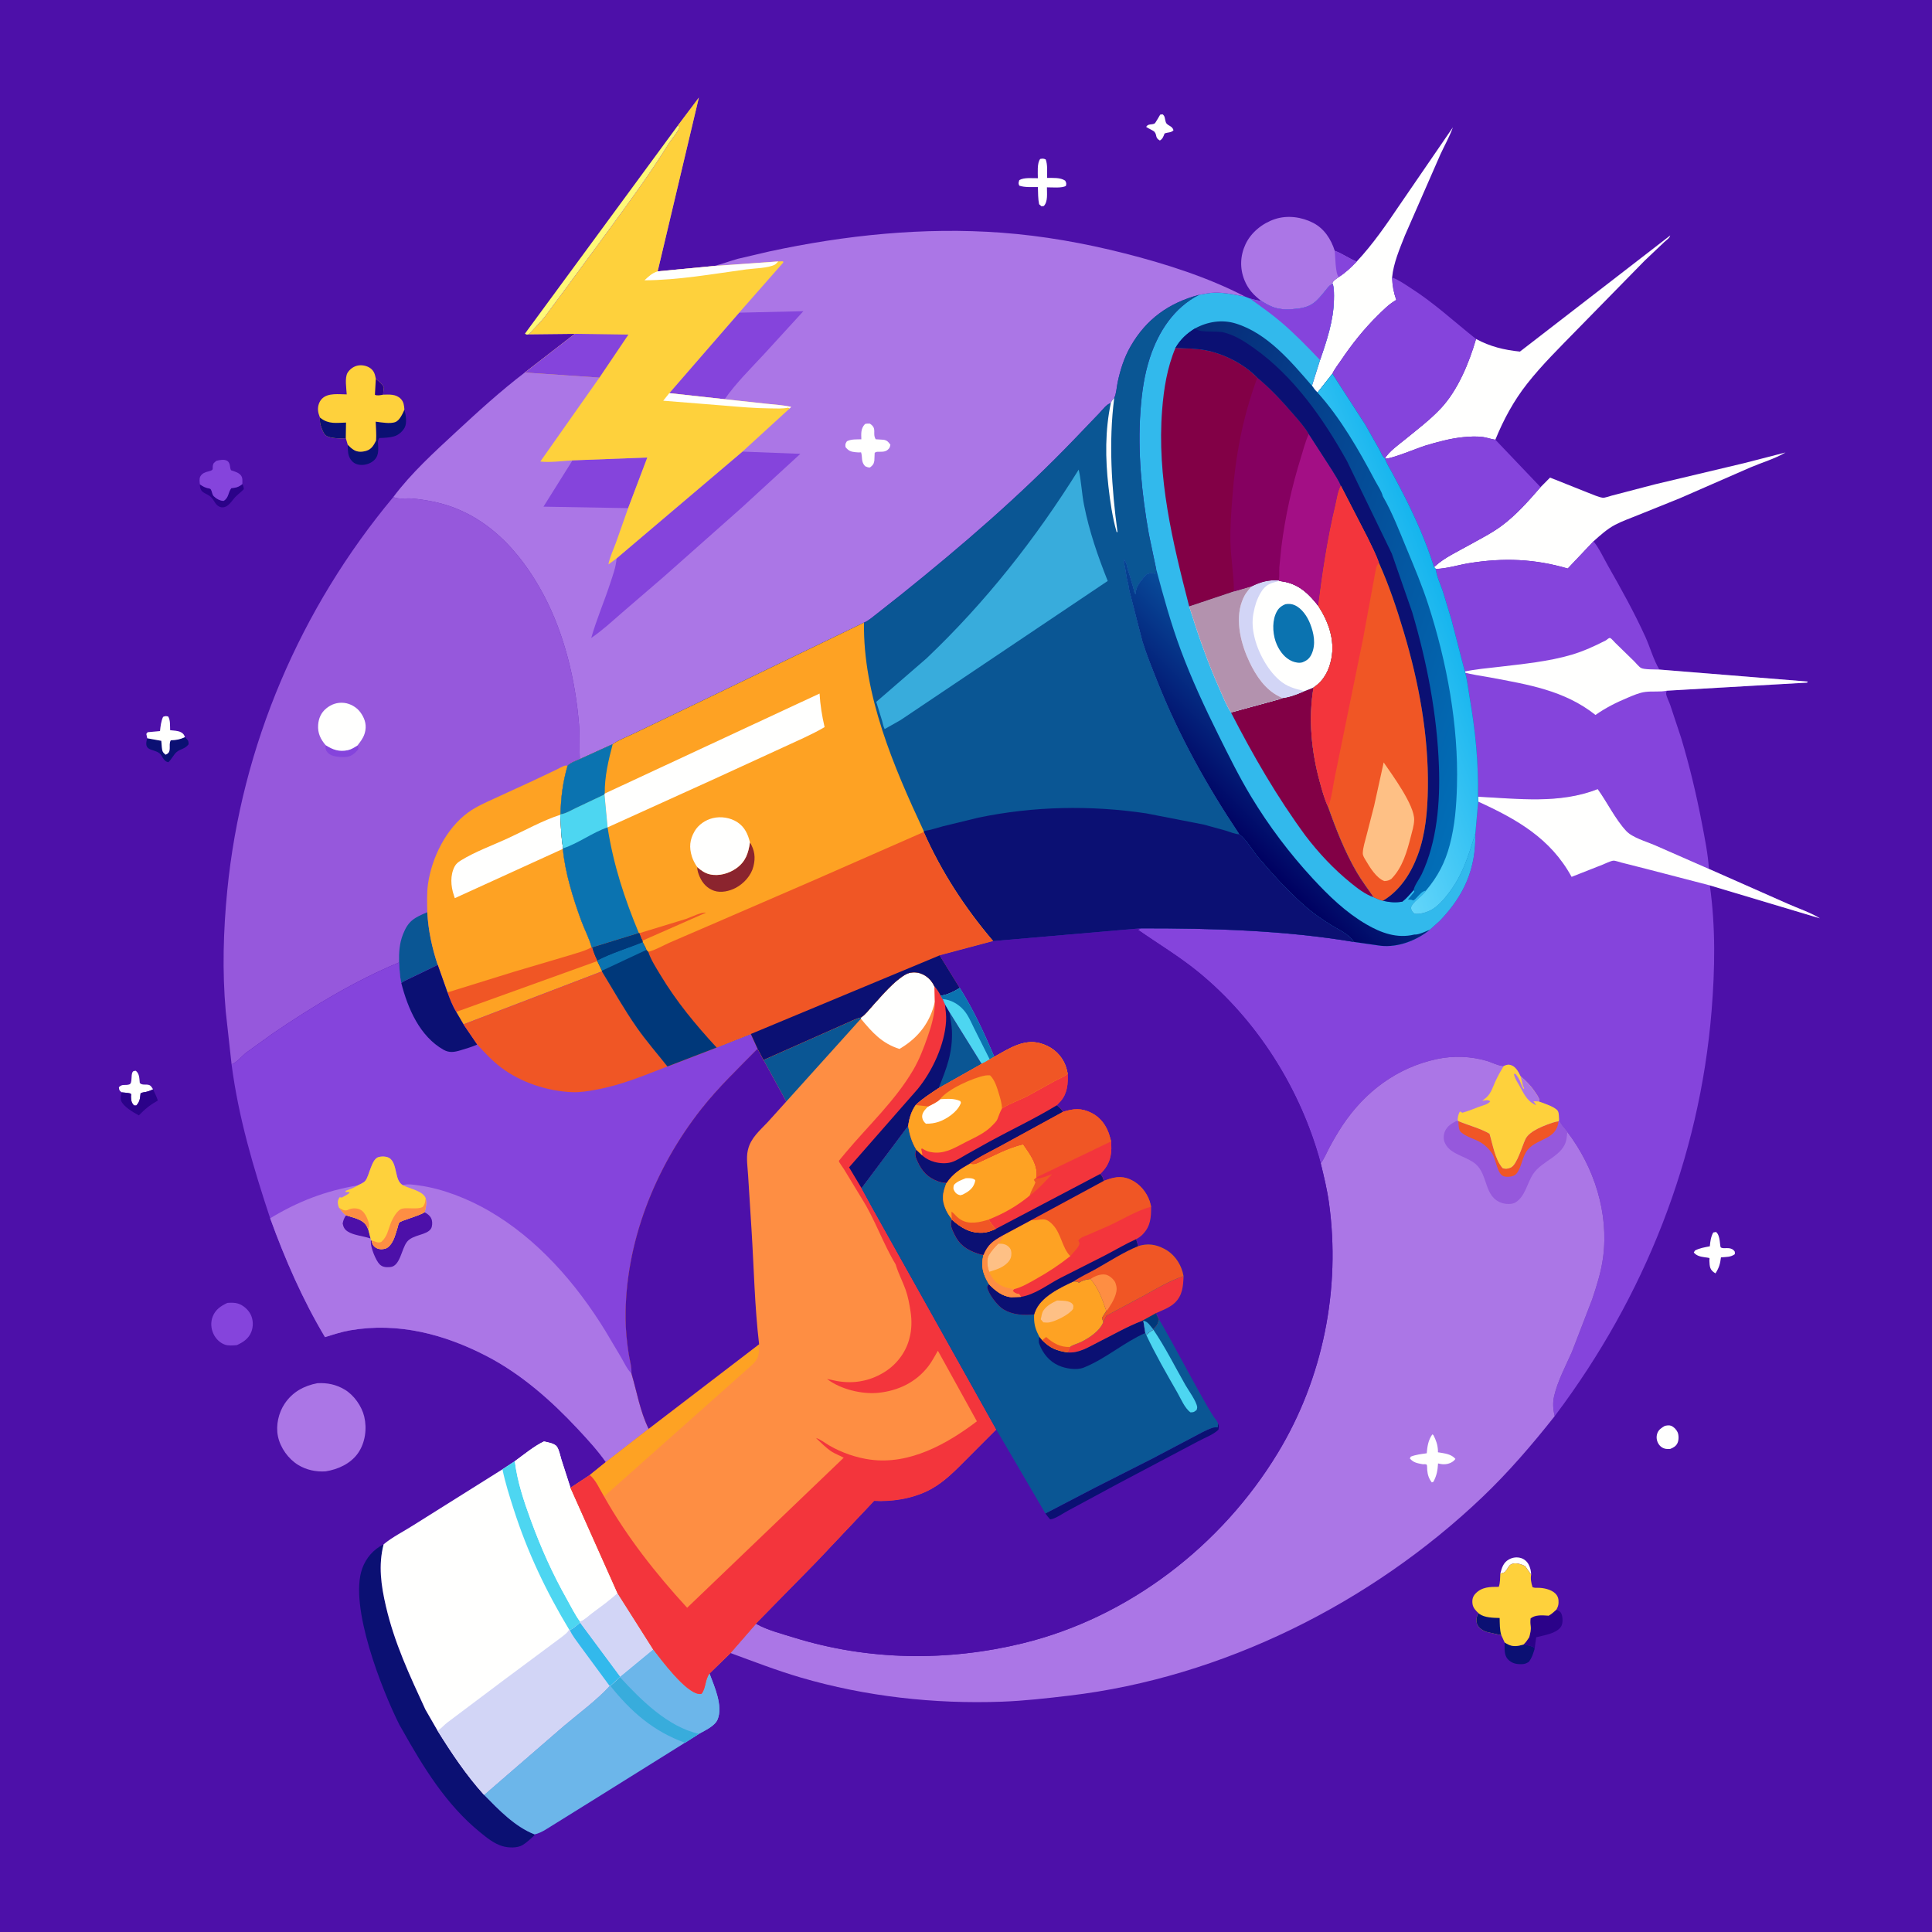 <svg version="1.1" xmlns="http://www.w3.org/2000/svg" style="display: block;" viewBox="0 0 2048 2048" width="1024" height="1024">
<defs>
	<linearGradient id="Gradient1" gradientUnits="userSpaceOnUse" x1="1290.24" y1="867.335" x2="1386.83" y2="770.629">
		<stop class="stop0" offset="0" stop-opacity="1" stop-color="rgb(0,0,97)"/>
		<stop class="stop1" offset="1" stop-opacity="1" stop-color="rgb(8,74,153)"/>
	</linearGradient>
	<linearGradient id="Gradient2" gradientUnits="userSpaceOnUse" x1="1188.15" y1="572.384" x2="1599.61" y2="718.155">
		<stop class="stop0" offset="0" stop-opacity="1" stop-color="rgb(7,42,119)"/>
		<stop class="stop1" offset="1" stop-opacity="1" stop-color="rgb(2,110,183)"/>
	</linearGradient>
	<linearGradient id="Gradient3" gradientUnits="userSpaceOnUse" x1="1538.08" y1="652.926" x2="1398.84" y2="706.137">
		<stop class="stop0" offset="0" stop-opacity="1" stop-color="rgb(22,181,238)"/>
		<stop class="stop1" offset="1" stop-opacity="1" stop-color="rgb(99,213,250)"/>
	</linearGradient>
</defs>
<path transform="translate(0,0)" fill="rgb(77,16,169)" d="M -0 -0 L 2048 0 L 2048 2048 L -0 2048 L -0 -0 z"/>
<path transform="translate(0,0)" fill="rgb(255,255,254)" d="M 1590.42 1667.99 C 1591.97 1661.86 1593.63 1656.35 1599.5 1653.08 C 1603.44 1650.89 1607.97 1650.29 1612.31 1651.61 C 1615.78 1652.67 1618.8 1655.27 1620.45 1658.5 C 1622.16 1661.86 1623.01 1665.39 1623.08 1669.15 L 1616.76 1660.16 C 1613.28 1658.29 1607.9 1656.58 1603.95 1657.48 C 1601.16 1658.11 1600.02 1659.34 1598.58 1661.66 L 1597.14 1664 C 1594.92 1667.2 1594.01 1667.28 1590.42 1667.99 z"/>
<path transform="translate(0,0)" fill="rgb(255,255,254)" d="M 1229.87 121.5 L 1232.42 121.174 C 1233.76 122.339 1234.16 122.841 1234.64 124.614 C 1234.94 125.744 1235.59 129.624 1236.24 130.5 C 1238.67 133.735 1242.45 133.358 1243.96 138 C 1241.88 140.765 1237.71 140.139 1234.51 141.5 C 1233.26 144.611 1232.58 147.186 1229.5 148.94 C 1224.18 145.919 1226.81 143.609 1223.87 139.853 C 1222.66 138.302 1217.08 136.141 1214.97 134.5 C 1217.15 130.815 1220.69 132.607 1223.94 130.897 C 1224.92 130.38 1228.84 123.011 1229.87 121.5 z"/>
<path transform="translate(0,0)" fill="rgb(43,2,137)" d="M 256.901 513.149 C 257.93 515.034 258.249 516.382 258.5 518.51 C 255.682 521.556 252.327 523.861 249.5 526.811 C 245.653 530.825 242.266 537.511 236.078 537.85 C 234.063 537.96 231.884 537.005 230.359 535.646 C 227.953 533.502 226.443 529.924 224.164 527.495 C 218.864 521.842 211.94 523.851 211.869 513.386 C 215.393 515.953 217.972 517.179 222.296 517.942 C 224.646 518.356 224.45 523.874 226.541 525.969 C 229.161 528.593 233.254 530.907 237 530.981 C 242.698 527.661 241.556 522.05 245.2 517.5 C 250.236 516.989 252.926 516.369 256.901 513.149 z"/>
<path transform="translate(0,0)" fill="rgb(255,255,254)" d="M 1764.76 1511.5 C 1766.96 1511.08 1769.16 1510.54 1771.34 1511.36 C 1774.26 1512.47 1777.01 1515.34 1778.29 1518.17 C 1779.68 1521.22 1779.66 1526.4 1778.3 1529.5 C 1776.74 1533.03 1773.9 1534.57 1770.5 1535.92 C 1768.95 1536.04 1767.45 1536.11 1765.9 1535.85 C 1762.51 1535.29 1759.79 1533.36 1758.01 1530.41 C 1756.05 1527.14 1755.56 1523.35 1756.7 1519.73 C 1757.98 1515.63 1761.23 1513.53 1764.76 1511.5 z"/>
<path transform="translate(0,0)" fill="rgb(255,255,254)" d="M 129.013 1157.93 C 126.314 1155.79 126.499 1155.93 126.019 1152.5 C 129.671 1148.67 132.56 1150.94 137 1149.55 C 140.776 1148.38 138.317 1139.82 140.698 1136.2 C 141.459 1135.05 142.743 1135.27 144 1135.08 C 147.994 1138.48 147.63 1143.03 148.183 1148 C 150.601 1150.63 154.187 1149.2 157.5 1149.99 C 160.045 1150.59 160.931 1152.76 162.282 1154.74 C 158.768 1156.42 156.01 1157.4 152.148 1157.91 C 150.899 1158.08 150.106 1158.37 149.02 1159 C 148.347 1164.7 148.37 1167.54 144.5 1171.9 L 142 1171.81 C 139.125 1168.57 139.003 1166.46 138.825 1162.28 C 138.786 1161.35 139.257 1160.27 138.736 1159.5 C 138.105 1158.57 130.392 1158.07 129.013 1157.93 z"/>
<path transform="translate(0,0)" fill="rgb(11,16,115)" d="M 196.048 781.392 C 198.986 784.507 199.928 784.565 199.903 789 C 195.89 794.168 191.601 793.603 187.227 797.194 C 184.166 799.706 181.901 804.927 178.5 807.951 C 175.314 807.361 174.388 805.886 172.5 803.229 L 171.456 801.436 C 166.439 792.304 152.071 798.458 155.575 784.359 L 156.102 782.603 L 170.979 785.297 L 171.545 792.009 C 171.99 796.202 172.278 797.397 175.5 799.997 C 182.961 797.279 177.969 790.143 181 784.778 C 186.79 784.495 190.727 783.936 196.048 781.392 z"/>
<path transform="translate(0,0)" fill="rgb(43,2,137)" d="M 129.013 1157.93 C 130.392 1158.07 138.105 1158.57 138.736 1159.5 C 139.257 1160.27 138.786 1161.35 138.825 1162.28 C 139.003 1166.46 139.125 1168.57 142 1171.81 L 144.5 1171.9 C 148.37 1167.54 148.347 1164.7 149.02 1159 C 150.106 1158.37 150.899 1158.08 152.148 1157.91 C 156.01 1157.4 158.768 1156.42 162.282 1154.74 C 163.997 1158.72 166.02 1162.46 167.312 1166.61 C 158.878 1171.43 154.046 1175.28 147.188 1182.36 C 141.584 1179.35 130.659 1172.98 128.383 1166.83 C 127.496 1164.43 128.01 1160.23 129.013 1157.93 z"/>
<path transform="translate(0,0)" fill="rgb(11,16,115)" d="M 1594.97 1741.07 C 1600.34 1744.56 1604.13 1745.71 1610.5 1744.44 L 1614.99 1743.27 C 1618.71 1743.88 1622.01 1744.46 1625.49 1745.97 L 1626.78 1747.88 L 1626.33 1749.25 C 1624.89 1753.9 1623.68 1757.48 1620.77 1761.5 C 1618.02 1763.3 1616.39 1764 1613.05 1764.09 C 1607.45 1764.25 1602.5 1763.2 1598.5 1758.96 C 1594.05 1754.25 1595.02 1747.1 1594.97 1741.07 z"/>
<path transform="translate(0,0)" fill="rgb(255,255,254)" d="M 156.102 782.603 L 155.095 778 L 156.5 776.162 L 169.624 774.968 C 170.103 770.148 170.771 764.264 172.887 759.887 C 175.365 758.957 175.658 758.94 178.247 759.5 C 180.709 763.192 180.153 769.653 180.361 774.036 C 184.062 774.442 188.629 774.516 191.941 776.259 C 194.315 777.509 195.212 778.973 196.048 781.392 C 190.727 783.936 186.79 784.495 181 784.778 C 177.969 790.143 182.961 797.279 175.5 799.997 C 172.278 797.397 171.99 796.202 171.545 792.009 L 170.979 785.297 L 156.102 782.603 z"/>
<path transform="translate(0,0)" fill="rgb(255,255,254)" d="M 1816.1 1306.5 L 1819.01 1305.95 C 1823.99 1309.59 1822.84 1321.49 1824.2 1322.35 C 1827.49 1324.46 1833.31 1321.2 1837.72 1325.3 C 1839.49 1326.94 1838.95 1327.24 1838.98 1329.5 C 1834.52 1332.8 1829.72 1332.33 1824.28 1332.87 C 1823.46 1339.87 1822.27 1343.79 1818.5 1349.83 C 1812.28 1346.27 1812.34 1342.71 1812 1336.19 C 1811.95 1335.29 1812.53 1334.12 1811.88 1333.5 C 1811.7 1333.32 1807.69 1332.85 1807.23 1332.78 C 1802.64 1332.11 1798.62 1331.38 1795.5 1327.74 L 1796.67 1325.66 C 1801.67 1322.99 1807 1322.21 1812.5 1321.12 C 1812.95 1315.9 1813.57 1311.17 1816.1 1306.5 z"/>
<path transform="translate(0,0)" fill="rgb(43,2,137)" d="M 1649.85 1706.29 C 1653.01 1707.77 1654.71 1708.53 1655.68 1712.13 C 1656.69 1715.88 1656.83 1721.66 1654.36 1724.88 C 1648.99 1731.9 1636.48 1733.43 1628.42 1735.58 L 1626.78 1747.88 L 1625.49 1745.97 C 1622.01 1744.46 1618.71 1743.88 1614.99 1743.27 C 1617.51 1740.97 1619.18 1738.38 1621.05 1735.54 C 1622.08 1731.49 1623.18 1727.74 1622.58 1723.53 C 1622.18 1720.67 1622.16 1718.41 1622.5 1715.55 C 1627.2 1711.8 1634.21 1712.14 1640.02 1712.58 L 1641.62 1712.71 C 1644.75 1711.01 1647.21 1708.65 1649.85 1706.29 z"/>
<path transform="translate(0,0)" fill="rgb(255,255,254)" d="M 1102.67 168.5 C 1105.14 168.066 1106.21 167.937 1108.5 169.035 C 1110.66 174.733 1109.89 182.467 1109.94 188.594 C 1116.33 188.701 1123.77 187.95 1129.13 191.5 C 1130.43 194.113 1130.52 194.155 1129.94 197 C 1126.03 199.668 1114.8 198.531 1109.8 198.575 C 1109.73 204.838 1110.99 213.715 1106.5 218.379 L 1104.02 218.682 L 1101.51 216.5 C 1100.27 210.611 1100.43 204.329 1100.21 198.324 C 1093.98 198.209 1086.38 198.832 1080.5 196.819 C 1079.25 194.128 1079.69 193.841 1080.5 190.929 C 1085.68 187.897 1094.08 189.003 1100.18 188.905 C 1100.18 183.371 1099.19 172.685 1102.67 168.5 z"/>
<path transform="translate(0,0)" fill="rgb(11,16,115)" d="M 428.678 434.214 C 430.176 439.501 431.672 448.456 428.88 453.404 C 426.473 457.668 422.256 461.268 417.522 462.614 C 412.603 464.012 407.109 464.155 402.021 464.329 C 401.326 465.594 400.884 466.406 400.588 467.837 C 400.807 474.653 402.277 481.799 397.209 487.214 C 393.456 491.223 387.398 493.237 382.016 492.789 C 377.637 492.424 374.417 490.776 371.838 487.178 C 368.797 482.936 368.778 478.292 368.656 473.283 L 368.6 471.445 C 370.619 473.506 372.725 475.547 375.219 477.036 C 379.29 479.468 384.173 479.165 388.548 477.787 C 393.939 476.089 396.248 471.763 398.624 467.038 C 399.134 460.509 398.431 453.531 398.217 446.965 C 403.978 447.655 413.256 449.448 418.807 447.488 C 423.622 445.788 426.824 438.453 428.678 434.214 z"/>
<path transform="translate(0,0)" fill="rgb(133,68,220)" d="M 211.869 513.386 C 211.606 510.821 211.072 507.376 212.356 505.041 C 214.144 501.789 217.463 500.547 220.919 499.716 C 228.201 497.965 224.051 496.842 226.222 491.5 C 226.509 490.795 228.688 489.128 229.34 488.5 C 232.684 487.659 237.77 486.559 240.917 488.581 C 242.918 489.868 243.58 492.267 243.85 494.46 C 244.041 496.014 244.2 497.068 244.925 498.5 C 248.218 499.647 252.636 500.775 255.03 503.5 C 257.551 506.371 256.858 509.598 256.901 513.149 C 252.926 516.369 250.236 516.989 245.2 517.5 C 241.556 522.05 242.698 527.661 237 530.981 C 233.254 530.907 229.161 528.593 226.541 525.969 C 224.45 523.874 224.646 518.356 222.296 517.942 C 217.972 517.179 215.393 515.953 211.869 513.386 z"/>
<path transform="translate(0,0)" fill="rgb(133,68,220)" d="M 241.08 1381.11 C 244.835 1380.92 248.564 1380.68 252.207 1381.8 C 257.849 1383.53 263.339 1388.39 265.856 1393.7 C 268.487 1399.26 268.639 1406.09 266.418 1411.82 C 263.635 1419 257.755 1422.86 251.062 1425.89 C 247.06 1426.24 242.201 1426.72 238.382 1425.37 C 233.008 1423.48 228.635 1419.03 226.256 1413.93 C 223.59 1408.21 223.159 1401.64 225.441 1395.72 C 228.334 1388.21 234.067 1384.35 241.08 1381.11 z"/>
<path transform="translate(0,0)" fill="rgb(255,249,119)" d="M 718.591 133.002 L 720.521 134.531 C 718.058 140.971 712.358 146.705 708.709 152.578 C 687.537 186.654 664.099 218.138 640.49 250.5 L 593.792 313.928 L 576.996 336.538 C 571.832 342.837 566.088 348.355 560.706 354.412 C 558.355 354.703 558.541 355.119 556.451 353.68 L 718.591 133.002 z"/>
<path transform="translate(0,0)" fill="rgb(254,209,60)" d="M 1590.42 1667.99 C 1594.01 1667.28 1594.92 1667.2 1597.14 1664 L 1598.58 1661.66 C 1600.02 1659.34 1601.16 1658.11 1603.95 1657.48 C 1607.9 1656.58 1613.28 1658.29 1616.76 1660.16 L 1623.08 1669.15 C 1622.27 1673.74 1623.16 1678.11 1624.58 1682.5 C 1626.82 1683.26 1627.75 1683.16 1630.08 1683.14 C 1636.01 1683.07 1644.35 1684.84 1648.68 1689.14 C 1651.57 1692.01 1652.29 1695.03 1652.12 1698.98 C 1652 1701.93 1651.22 1703.73 1649.85 1706.29 C 1647.21 1708.65 1644.75 1711.01 1641.62 1712.71 L 1640.02 1712.58 C 1634.21 1712.14 1627.2 1711.8 1622.5 1715.55 C 1622.16 1718.41 1622.18 1720.67 1622.58 1723.53 C 1623.18 1727.74 1622.08 1731.49 1621.05 1735.54 C 1619.18 1738.38 1617.51 1740.97 1614.99 1743.27 L 1610.5 1744.44 C 1604.13 1745.71 1600.34 1744.56 1594.97 1741.07 L 1591.45 1733.37 L 1576.5 1730.05 C 1572.36 1728.86 1567.39 1725.93 1565.82 1721.64 C 1564.31 1717.54 1565.16 1713.67 1567.32 1710.09 C 1564.31 1707.37 1561.38 1704.2 1560.89 1699.99 C 1560.4 1695.76 1561.1 1692.46 1564.03 1689.34 C 1570.85 1682.07 1579.55 1682.12 1588.77 1682.09 C 1590.34 1677.9 1590.12 1672.46 1590.42 1667.99 z"/>
<path transform="translate(0,0)" fill="rgb(11,16,115)" d="M 1567.32 1710.09 L 1568.1 1710.73 C 1573.69 1714.89 1582.9 1714.94 1589.68 1715.13 C 1589.87 1721.19 1589.64 1727.54 1591.45 1733.37 L 1576.5 1730.05 C 1572.36 1728.86 1567.39 1725.93 1565.82 1721.64 C 1564.31 1717.54 1565.16 1713.67 1567.32 1710.09 z"/>
<path transform="translate(0,0)" fill="rgb(254,209,60)" d="M 339.107 442.554 C 338.135 440.026 337.306 437.564 337.117 434.84 C 336.807 430.391 338.259 425.672 341.49 422.5 C 347.825 416.28 359.3 418.033 367.542 418.07 C 367.243 412.105 365.21 400.296 368.477 395.085 C 370.874 391.262 374.881 388.369 379.301 387.5 C 383.646 386.646 388.971 387.67 392.573 390.307 C 396.634 393.28 397.477 396.783 398.375 401.533 C 401.604 404.293 404.862 406.694 406.896 410.5 L 406.066 418.367 C 412.727 418.201 419.754 417.585 424.833 422.785 C 428.038 426.067 428.358 429.848 428.678 434.214 C 426.824 438.453 423.622 445.788 418.807 447.488 C 413.256 449.448 403.978 447.655 398.217 446.965 C 398.431 453.531 399.134 460.509 398.624 467.038 C 396.248 471.763 393.939 476.089 388.548 477.787 C 384.173 479.165 379.29 479.468 375.219 477.036 C 372.725 475.547 370.619 473.506 368.6 471.445 L 366.541 464.443 C 361.347 465.058 351.505 464.71 346.815 462.47 C 343.791 461.025 342.334 457.496 341.187 454.578 L 340.67 453.222 C 339.192 449.428 338.978 446.63 339.107 442.554 z"/>
<path transform="translate(0,0)" fill="rgb(43,2,137)" d="M 398.375 401.533 C 401.604 404.293 404.862 406.694 406.896 410.5 L 406.066 418.367 L 405.894 418.431 C 403.215 418.884 399.942 419.702 397.417 418.5 L 398.375 401.533 z"/>
<path transform="translate(0,0)" fill="rgb(11,16,115)" d="M 366.541 464.443 C 361.347 465.058 351.505 464.71 346.815 462.47 C 343.791 461.025 342.334 457.496 341.187 454.578 L 340.67 453.222 C 339.192 449.428 338.978 446.63 339.107 442.554 L 340.15 443.365 C 348.611 449.828 356.669 448.186 366.8 447.95 L 366.541 464.443 z"/>
<path transform="translate(0,0)" fill="rgb(171,118,230)" d="M 336.391 1466.26 C 346.947 1465.68 356.24 1467.58 365.408 1473.03 C 375.206 1478.85 383.498 1490.67 386.1 1501.62 C 389.134 1514.39 387.211 1529.23 379.68 1540.14 C 371.836 1551.51 358.456 1557.59 345.239 1559.7 C 335.178 1560.42 324.838 1558.23 316.19 1552.97 C 305.573 1546.5 297.128 1534.69 294.612 1522.48 C 292.226 1510.91 295.295 1497.48 301.867 1487.79 C 310.184 1475.54 322.051 1469.03 336.391 1466.26 z"/>
<path transform="translate(0,0)" fill="rgb(255,255,254)" d="M 1438.11 277.309 C 1455.67 258.49 1469.67 237.962 1484.05 216.717 L 1540.1 134.998 C 1536.61 144.79 1531.37 153.945 1527.01 163.379 L 1489.35 249.418 C 1483.81 263.48 1477.08 278.954 1475.68 294.146 C 1476.01 302.804 1477.25 309.763 1480.11 317.96 L 1479.04 318.563 C 1472.12 322.689 1466.14 328.754 1460.42 334.391 C 1445.9 348.706 1433.11 364.718 1421.74 381.626 C 1418.73 386.106 1414.49 391.322 1412.34 396.228 L 1396.64 416.136 C 1394.23 414.18 1392.53 411.441 1390.71 408.948 L 1399.3 381.68 C 1406.43 361.313 1413.64 339.47 1414.02 317.716 C 1414.12 311.988 1414.29 306.431 1412.78 300.843 L 1412.27 300.241 C 1413.16 297.429 1416.68 295.566 1419.05 293.76 C 1426.39 289.006 1432.09 283.63 1438.11 277.309 z"/>
<path transform="translate(0,0)" fill="rgb(171,118,230)" d="M 1336.93 318.946 C 1328.84 312.69 1323.07 306.624 1319.15 296.916 C 1314.13 284.494 1314.62 271.101 1320.27 258.976 C 1326.14 246.358 1338.28 236.654 1351.4 232.283 C 1364.6 227.884 1379.74 229.907 1392 236.239 C 1403.75 242.308 1410.97 253.516 1414.88 265.858 C 1423.12 268.833 1430.05 274.126 1438.11 277.309 C 1432.09 283.63 1426.39 289.006 1419.05 293.76 C 1416.68 295.566 1413.16 297.429 1412.27 300.241 L 1412.78 300.843 L 1411.31 301.582 C 1408.54 303.107 1406.45 306.167 1404.5 308.591 C 1395.36 319.906 1390.26 325.513 1375.07 327.228 C 1368.03 328.023 1360.77 328.417 1353.81 326.82 C 1347.68 325.416 1342.19 322.272 1336.93 318.946 z"/>
<path transform="translate(0,0)" fill="rgb(133,68,220)" d="M 1414.88 265.858 C 1423.12 268.833 1430.05 274.126 1438.11 277.309 C 1432.09 283.63 1426.39 289.006 1419.05 293.76 C 1415.41 289.43 1415.58 272.108 1414.88 265.858 z"/>
<path transform="translate(0,0)" fill="rgb(255,255,254)" d="M 1564.68 359.336 C 1579.62 367.398 1594.41 370.984 1611.21 372.696 L 1770.5 249.617 C 1769.88 252.35 1766.38 254.589 1764.32 256.494 L 1743.42 276.297 L 1671.57 349.631 C 1653.62 368.082 1634.83 386.432 1618.89 406.686 C 1604.57 424.877 1593.85 444.73 1585.14 466.105 L 1583.77 465.888 C 1579.77 465.232 1575.93 463.785 1571.91 463.235 C 1565.36 462.339 1557.65 462.751 1551.1 463.396 C 1537.6 464.724 1523.51 468.53 1510.56 472.473 C 1503.41 474.65 1472.87 487.415 1468.07 486.049 C 1472.28 478.551 1483.35 470.851 1490.02 465.387 C 1502.74 454.968 1516.27 444.761 1527.5 432.722 C 1545.5 413.427 1557.42 384.374 1564.68 359.336 z"/>
<path transform="translate(0,0)" fill="rgb(11,16,115)" d="M 406.642 1637.08 C 400.926 1659.24 403.95 1680.62 409.054 1702.58 C 418.194 1741.91 434.18 1775.85 450.988 1812.26 L 463.86 1834.61 C 478.719 1858.48 494.156 1881.61 513.039 1902.55 C 528.527 1918.35 545.666 1936.33 566.61 1944.54 L 566.467 1945.6 C 562.632 1949.01 558.534 1953.04 554.147 1955.73 C 548.399 1959.26 538.76 1958.84 532.5 1956.96 C 523.531 1954.26 516.064 1948.1 508.936 1942.3 C 472.84 1912.95 448.615 1873.14 426.143 1833.16 L 423.404 1828.4 C 405.007 1791.74 369.58 1702.29 384.038 1662.5 C 388.103 1651.31 396.021 1642.32 406.642 1637.08 z"/>
<path transform="translate(0,0)" fill="rgb(255,255,254)" d="M 1633.07 516.397 L 1643.13 506.252 L 1684.26 522.651 C 1688.55 524.222 1694.6 527.08 1699.09 527.628 C 1701.12 527.875 1706.41 525.88 1708.56 525.358 L 1754.46 513.376 L 1849 490.912 L 1892.7 479.652 C 1881.12 486.463 1867.97 490.196 1855.65 495.431 L 1780.7 528.18 L 1735.57 546.354 C 1727.8 549.523 1719.58 552.383 1712.14 556.283 C 1703.66 560.73 1696.28 567.455 1689.19 573.802 L 1661.87 602.67 C 1626.66 592.348 1593.78 591.137 1557.52 596.947 C 1545.96 598.8 1533.53 602.88 1521.88 603.086 L 1520.12 601.238 L 1521.26 600.211 C 1531.15 591.075 1545.32 584.618 1557.07 578.001 C 1568.48 571.573 1580.87 565.432 1591.42 557.665 C 1607.07 546.137 1620.37 531.019 1633.07 516.397 z"/>
<path transform="translate(0,0)" fill="rgb(133,68,220)" d="M 1468.07 486.049 C 1472.87 487.415 1503.41 474.65 1510.56 472.473 C 1523.51 468.53 1537.6 464.724 1551.1 463.396 C 1557.65 462.751 1565.36 462.339 1571.91 463.235 C 1575.93 463.785 1579.77 465.232 1583.77 465.888 L 1585.14 466.105 L 1633.07 516.397 C 1620.37 531.019 1607.07 546.137 1591.42 557.665 C 1580.87 565.432 1568.48 571.573 1557.07 578.001 C 1545.32 584.618 1531.15 591.075 1521.26 600.211 L 1520.12 601.238 C 1511.96 574.794 1499.76 547.549 1487.16 522.905 L 1475.87 501.46 C 1473.12 496.402 1469.87 491.548 1468.07 486.049 z"/>
<path transform="translate(0,0)" fill="rgb(133,68,220)" d="M 1475.68 294.146 C 1482.6 296.596 1489.17 301.355 1495.38 305.306 C 1520.44 321.269 1541.52 341.051 1564.68 359.336 C 1557.42 384.374 1545.5 413.427 1527.5 432.722 C 1516.27 444.761 1502.74 454.968 1490.02 465.387 C 1483.35 470.851 1472.28 478.551 1468.07 486.049 C 1465.27 484.158 1463.47 478.995 1461.86 476 L 1447.12 450 L 1412.34 396.228 C 1414.49 391.322 1418.73 386.106 1421.74 381.626 C 1433.11 364.718 1445.9 348.706 1460.42 334.391 C 1466.14 328.754 1472.12 322.689 1479.04 318.563 L 1480.11 317.96 C 1477.25 309.763 1476.01 302.804 1475.68 294.146 z"/>
<path transform="translate(0,0)" fill="rgb(108,182,234)" d="M 692.318 1748.36 C 701.518 1760.16 726.44 1793.93 741 1795.69 C 742.331 1795.85 742.498 1795.74 743.633 1795.5 C 748.423 1789.74 747.199 1780.64 752.11 1774 C 757.239 1787.68 766.637 1808.34 760.678 1822.7 C 757.759 1829.74 747.311 1834.31 740.997 1837.91 L 726.051 1847.4 L 634.03 1904.86 L 588.473 1933.21 C 581.793 1937.19 574.223 1942.98 566.61 1944.54 C 545.666 1936.33 528.527 1918.35 513.039 1902.55 L 597.617 1829.35 C 613.871 1815.6 631.662 1802.71 646.134 1787.03 L 646.946 1787.03 L 657.145 1777.81 L 657.366 1777.18 L 692.318 1748.36 z"/>
<path transform="translate(0,0)" fill="rgb(108,182,234)" d="M 692.318 1748.36 C 701.518 1760.16 726.44 1793.93 741 1795.69 C 742.331 1795.85 742.498 1795.74 743.633 1795.5 C 748.423 1789.74 747.199 1780.64 752.11 1774 C 757.239 1787.68 766.637 1808.34 760.678 1822.7 C 757.759 1829.74 747.311 1834.31 740.997 1837.91 L 726.051 1847.4 C 692.534 1835.18 668.987 1814.63 646.946 1787.03 L 657.145 1777.81 L 657.366 1777.18 L 692.318 1748.36 z"/>
<path transform="translate(0,0)" fill="rgb(56,172,220)" d="M 657.145 1777.81 C 679.188 1801.73 707.964 1830.74 740.997 1837.91 L 726.051 1847.4 C 692.534 1835.18 668.987 1814.63 646.946 1787.03 L 657.145 1777.81 z"/>
<path transform="translate(0,0)" fill="rgb(133,68,220)" d="M 1689.19 573.802 C 1695.47 581.669 1699.66 591.118 1704.61 599.844 C 1718.63 624.516 1732.54 649.463 1744.27 675.321 C 1749.13 686.037 1752.93 699.916 1759.01 709.774 L 1916.33 722.5 L 1915.5 723.607 L 1767 732.164 C 1766.71 733.109 1766.07 734.012 1766.12 735 C 1766.3 738.128 1769.31 743.901 1770.41 747.059 L 1782.01 782 C 1790.94 811.648 1798.23 842.089 1804.05 872.5 C 1807.09 888.414 1810.49 904.886 1811.51 921.065 L 1753.79 895.76 C 1744.78 891.875 1730.39 887.887 1723.83 880.804 C 1712.11 868.154 1703.78 850.579 1693.62 836.493 C 1653.3 852.487 1608.86 846.649 1566.66 844.561 C 1567.36 808.416 1563.9 773.94 1557.69 738.394 C 1556.25 730.174 1555.31 720.521 1552.95 712.574 L 1538.57 656.969 L 1529.4 626.771 C 1526.85 619.298 1522.83 610.929 1521.88 603.086 C 1533.53 602.88 1545.96 598.8 1557.52 596.947 C 1593.78 591.137 1626.66 592.348 1661.87 602.67 L 1689.19 573.802 z"/>
<path transform="translate(0,0)" fill="rgb(255,255,254)" d="M 1767 732.164 C 1759.8 733.707 1751.6 732.526 1744.21 733.453 C 1737.62 734.281 1731.33 737.14 1725.24 739.68 C 1713.27 744.674 1701.89 750.396 1691.28 757.884 C 1658.34 731.702 1619.64 725.665 1579.54 718.113 C 1569.78 716.275 1560.2 715.258 1550.64 712.309 C 1563.67 709.319 1576.89 708.344 1590.13 706.764 C 1615.26 703.765 1641.66 701.234 1666 694.051 C 1678.47 690.373 1690.64 684.782 1702.18 678.881 C 1703.79 678.061 1705.29 675.803 1706.99 676.402 C 1708.15 676.812 1711.29 680.52 1712.29 681.497 L 1732.28 700.983 C 1734.16 702.813 1737.36 706.894 1739.55 708.065 C 1743.08 709.953 1754.67 709.504 1759.01 709.774 L 1916.33 722.5 L 1915.5 723.607 L 1767 732.164 z"/>
<path transform="translate(0,0)" fill="rgb(255,255,254)" d="M 545.731 1548.93 C 555.301 1541.98 565.946 1533.08 576.586 1528.01 C 580.367 1528.81 587.908 1530 590.316 1533.46 C 592.693 1536.88 593.858 1543.11 595.071 1547.12 L 604.727 1577.09 L 654.637 1688.93 L 692.318 1748.36 L 657.366 1777.18 L 657.145 1777.81 L 646.946 1787.03 L 646.134 1787.03 C 631.662 1802.71 613.871 1815.6 597.617 1829.35 L 513.039 1902.55 C 494.156 1881.61 478.719 1858.48 463.86 1834.61 L 450.988 1812.26 C 434.18 1775.85 418.194 1741.91 409.054 1702.58 C 403.95 1680.62 400.926 1659.24 406.642 1637.08 C 415.765 1629.35 428.266 1623.2 438.466 1616.62 L 532.621 1557.52 L 545.731 1548.93 z"/>
<path transform="translate(0,0)" fill="rgb(77,214,241)" d="M 532.621 1557.52 L 545.731 1548.93 C 548.416 1570.63 555.355 1591.38 562.873 1611.86 C 573.549 1640.94 585.634 1668.12 600.9 1695.11 C 605.344 1702.97 609.636 1711.88 614.983 1719.08 L 614.983 1720.05 C 611.598 1722.76 608.048 1726.2 604.108 1728.01 L 603.309 1727.39 C 578.859 1686.91 559.071 1645.22 544.614 1600.15 C 540.124 1586.15 535.58 1571.93 532.621 1557.52 z"/>
<path transform="translate(0,0)" fill="rgb(255,255,254)" d="M 545.731 1548.93 C 555.301 1541.98 565.946 1533.08 576.586 1528.01 C 580.367 1528.81 587.908 1530 590.316 1533.46 C 592.693 1536.88 593.858 1543.11 595.071 1547.12 L 604.727 1577.09 L 654.637 1688.93 C 646.179 1696.74 636.719 1703.46 627.503 1710.33 C 623.672 1713.18 619.513 1717.45 614.983 1719.08 C 609.636 1711.88 605.344 1702.97 600.9 1695.11 C 585.634 1668.12 573.549 1640.94 562.873 1611.86 C 555.355 1591.38 548.416 1570.63 545.731 1548.93 z"/>
<path transform="translate(0,0)" fill="rgb(210,213,246)" d="M 654.637 1688.93 L 692.318 1748.36 L 657.366 1777.18 L 657.145 1777.81 L 646.946 1787.03 L 646.134 1787.03 C 631.662 1802.71 613.871 1815.6 597.617 1829.35 L 513.039 1902.55 C 494.156 1881.61 478.719 1858.48 463.86 1834.61 C 467.865 1832.26 470.937 1828.27 474.761 1825.5 L 534.242 1780.81 L 594.582 1735.94 C 597.768 1733.43 601.413 1731.06 603.309 1727.39 L 604.108 1728.01 C 608.048 1726.2 611.598 1722.76 614.983 1720.05 L 614.983 1719.08 C 619.513 1717.45 623.672 1713.18 627.503 1710.33 C 636.719 1703.46 646.179 1696.74 654.637 1688.93 z"/>
<path transform="translate(0,0)" fill="rgb(50,185,236)" d="M 614.983 1720.05 L 657.366 1777.18 L 657.145 1777.81 L 646.946 1787.03 L 646.134 1787.03 L 614.645 1744.27 C 611.029 1739.1 606.608 1733.83 604.108 1728.01 C 608.048 1726.2 611.598 1722.76 614.983 1720.05 z"/>
<path transform="translate(0,0)" fill="rgb(210,213,246)" d="M 654.637 1688.93 L 692.318 1748.36 L 657.366 1777.18 L 614.983 1720.05 L 614.983 1719.08 C 619.513 1717.45 623.672 1713.18 627.503 1710.33 C 636.719 1703.46 646.179 1696.74 654.637 1688.93 z"/>
<path transform="translate(0,0)" fill="rgb(133,68,220)" d="M 1566.66 844.561 C 1608.86 846.649 1653.3 852.487 1693.62 836.493 C 1703.78 850.579 1712.11 868.154 1723.83 880.804 C 1730.39 887.887 1744.78 891.875 1753.79 895.76 L 1811.51 921.065 L 1895 958.004 C 1906.14 962.997 1918.76 967.066 1929.16 973.461 L 1812.46 938.531 C 1818.73 982.375 1817.93 1027.68 1814.34 1071.7 C 1801.63 1227.68 1743.2 1374.31 1649.48 1499.25 L 1648 1501.21 C 1646.32 1493.92 1645.78 1487.05 1647.5 1479.69 C 1651.23 1463.82 1659.69 1448.03 1666.27 1433.16 L 1687.81 1377.28 C 1692.66 1362.69 1697.32 1348.16 1699.34 1332.85 C 1705.57 1285.81 1689.89 1237.32 1661.46 1199.96 C 1658.42 1195.78 1653.67 1191.8 1652.7 1186.67 C 1652.59 1184.31 1652.59 1179.76 1651.39 1177.73 C 1648.85 1173.4 1635.88 1169.3 1631.22 1167.59 L 1631.95 1166 C 1630.83 1162.6 1628.77 1159.94 1626.81 1157 C 1622.82 1151.03 1617.43 1145.46 1611.9 1140.88 C 1609.93 1136.83 1607.16 1131.36 1602.76 1129.5 C 1599 1127.9 1597.49 1128.6 1593.97 1130.01 L 1592.37 1129.88 C 1587.12 1129.3 1581.09 1126.04 1575.9 1124.53 C 1558.83 1119.57 1540.37 1118.94 1522.97 1122.67 C 1480.9 1131.68 1446.7 1157.41 1423.08 1193 C 1417.95 1200.73 1413.26 1208.81 1408.92 1217 C 1406.06 1222.4 1403.68 1228.34 1400.06 1233.26 C 1379.02 1154.92 1332.74 1081.22 1269.69 1029.92 C 1249.62 1013.59 1227.51 1000.44 1206.38 985.622 L 1209.45 984.063 C 1284.63 983.996 1360.75 986.026 1435.06 998.463 L 1463.74 1002.57 C 1482.07 1004.5 1501.77 996.952 1515.87 985.434 L 1526.24 976.124 C 1552.22 949.048 1564.56 920.99 1563.95 883.342 L 1566.91 849.723 L 1566.66 844.561 z"/>
<path transform="translate(0,0)" fill="rgb(255,255,254)" d="M 1566.66 844.561 C 1608.86 846.649 1653.3 852.487 1693.62 836.493 C 1703.78 850.579 1712.11 868.154 1723.83 880.804 C 1730.39 887.887 1744.78 891.875 1753.79 895.76 L 1811.51 921.065 L 1895 958.004 C 1906.14 962.997 1918.76 967.066 1929.16 973.461 L 1812.46 938.531 L 1744.67 920.929 L 1718.63 914.33 C 1716.61 913.852 1712.13 912.157 1710.2 912.349 C 1707.04 912.662 1701.58 915.535 1698.5 916.698 L 1665.96 929.503 C 1643.65 888.633 1607.74 868.363 1566.91 849.723 L 1566.66 844.561 z"/>
<path transform="translate(0,0)" fill="rgb(150,88,220)" d="M 245.466 1128.15 L 239.303 1072.27 C 235.502 1029.47 236.716 986.699 240.908 944 C 255.98 790.499 318.35 645.006 417.012 526.797 L 418.107 527.356 C 423.176 529.288 431.14 527.967 436.679 528.429 C 443.97 529.036 451.366 530.191 458.54 531.618 C 513.554 542.559 551.486 583.599 576.665 631.34 C 598.449 672.644 610.079 721.495 613.774 767.879 C 614.748 780.1 613.95 792.438 614.629 804.676 C 610.429 806.593 604.728 808.406 601.605 811.839 C 596.52 829.198 594.613 845.255 594.123 863.272 L 593.862 863.711 C 594.615 875.408 594.754 887.749 596.966 899.264 L 596.655 899.858 C 598.871 924.554 607.577 952.647 616.125 975.924 C 619.526 985.187 624.618 994.63 627.127 1004.1 L 627.866 1004.38 C 629.307 1009.27 630.921 1013.48 633.175 1018.05 L 633.234 1018.76 L 638.166 1028.92 L 638.035 1029.74 L 491.329 1085.88 L 483.584 1072.66 C 479.684 1066.46 476.796 1058.9 474.316 1052.01 L 463.995 1022.87 L 437.131 1035.92 C 433.536 1037.7 428.455 1039.58 425.408 1042.11 C 423.721 1034.94 423.501 1027.55 423.044 1020.22 C 376.6 1039.48 331.197 1066.98 289.676 1095.19 L 261.152 1115.72 C 256.998 1118.89 250.219 1127.06 245.466 1128.15 z"/>
<path transform="translate(0,0)" fill="rgb(133,68,220)" d="M 345.202 789.918 C 352.846 794.846 359.608 797.167 368.731 795.218 C 372.517 794.409 375.698 792.276 378.937 790.259 C 380.042 792.162 379.97 792.293 379.725 794.5 C 375.654 799.109 371.974 802.314 365.544 802.5 C 360.335 802.651 351.453 802.139 347.766 798.215 C 345.03 795.305 344.976 793.752 345.202 789.918 z"/>
<path transform="translate(0,0)" fill="rgb(10,86,148)" d="M 423.044 1020.22 C 422.838 1009.78 423.331 1000.15 427.208 990.341 C 432.948 975.829 439.196 972.89 452.944 966.98 C 453.917 986.038 457.972 1004.78 463.995 1022.87 L 437.131 1035.92 C 433.536 1037.7 428.455 1039.58 425.408 1042.11 C 423.721 1034.94 423.501 1027.55 423.044 1020.22 z"/>
<path transform="translate(0,0)" fill="rgb(255,255,254)" d="M 345.202 789.918 C 339.747 783.556 336.663 777.147 337.241 768.5 C 337.709 761.509 340.341 755.475 345.807 750.982 C 351.344 746.431 357.692 744.311 364.849 745.093 C 371.271 745.795 378.019 749.652 381.849 754.843 C 386.115 760.624 388.532 766.982 387.316 774.195 C 386.369 779.813 383.936 783.798 380.5 788.206 L 378.937 790.259 C 375.698 792.276 372.517 794.409 368.731 795.218 C 359.608 797.167 352.846 794.846 345.202 789.918 z"/>
<path transform="translate(0,0)" fill="rgb(254,162,35)" d="M 452.944 966.98 C 452.793 957.2 452.308 946.926 453.68 937.23 C 457.633 909.283 472.859 878.335 496.041 861.402 C 504.731 855.055 514.439 850.858 524.168 846.39 L 563.803 828.184 L 589.391 816.074 C 592.173 814.796 596.478 812.073 599.381 811.5 C 600.116 811.355 600.864 811.726 601.605 811.839 C 596.52 829.198 594.613 845.255 594.123 863.272 L 593.862 863.711 C 594.615 875.408 594.754 887.749 596.966 899.264 L 596.655 899.858 C 598.871 924.554 607.577 952.647 616.125 975.924 C 619.526 985.187 624.618 994.63 627.127 1004.1 L 627.866 1004.38 C 629.307 1009.27 630.921 1013.48 633.175 1018.05 L 633.234 1018.76 L 638.166 1028.92 L 638.035 1029.74 L 491.329 1085.88 L 483.584 1072.66 C 479.684 1066.46 476.796 1058.9 474.316 1052.01 L 463.995 1022.87 C 457.972 1004.78 453.917 986.038 452.944 966.98 z"/>
<path transform="translate(0,0)" fill="rgb(255,255,254)" d="M 596.655 899.858 L 482.132 952.087 L 481.067 948.914 C 477.84 939.215 477.055 927.821 481.942 918.5 C 483.438 915.647 485.781 913.811 488.48 912.141 C 503.499 902.849 522.015 896.154 538.067 888.768 C 556.331 880.364 574.795 869.955 593.862 863.711 C 594.615 875.408 594.754 887.749 596.966 899.264 L 596.655 899.858 z"/>
<path transform="translate(0,0)" fill="rgb(240,86,37)" d="M 627.127 1004.1 L 627.866 1004.38 C 629.307 1009.27 630.921 1013.48 633.175 1018.05 L 633.234 1018.76 L 638.166 1028.92 L 638.035 1029.74 L 491.329 1085.88 L 483.584 1072.66 C 479.684 1066.46 476.796 1058.9 474.316 1052.01 L 545 1030.05 L 604.004 1012.59 C 611.53 1010.15 620.343 1008.08 627.127 1004.1 z"/>
<path transform="translate(0,0)" fill="rgb(254,162,35)" d="M 633.234 1018.76 L 638.166 1028.92 L 638.035 1029.74 L 491.329 1085.88 L 483.584 1072.66 L 633.234 1018.76 z"/>
<path transform="translate(0,0)" fill="rgb(133,68,220)" d="M 423.044 1020.22 C 423.501 1027.55 423.721 1034.94 425.408 1042.11 C 428.455 1039.58 433.536 1037.7 437.131 1035.92 L 463.995 1022.87 L 474.316 1052.01 C 476.796 1058.9 479.684 1066.46 483.584 1072.66 L 491.329 1085.88 L 638.035 1029.74 C 650.327 1049.78 661.58 1070.01 675.126 1089.33 C 685.123 1103.59 696.663 1116.84 707.483 1130.48 L 759.654 1110.43 L 795.936 1096.06 L 803.058 1111.69 C 782.49 1132.58 761.673 1152.41 743.443 1175.5 C 694.115 1237.99 662.418 1317.99 663.146 1398.06 C 663.259 1410.54 664.573 1422.7 666.426 1435.03 C 667.424 1441.67 669.809 1449.16 669.321 1455.83 C 675.153 1475.46 678.441 1496.08 687.581 1514.63 L 642.211 1549.85 C 633.468 1537.4 622.612 1525.6 612.23 1514.49 C 584.506 1484.81 552.733 1456.74 516.524 1437.88 C 471.314 1414.32 422.151 1401.35 371.124 1410.2 C 362.064 1411.77 353.277 1414.7 344.514 1417.43 C 320.904 1377.93 302.047 1334.67 286.397 1291.46 C 268.59 1237.78 252.772 1184.45 245.466 1128.15 C 250.219 1127.06 256.998 1118.89 261.152 1115.72 L 289.676 1095.19 C 331.197 1066.98 376.6 1039.48 423.044 1020.22 z"/>
<path transform="translate(0,0)" fill="rgb(11,16,115)" d="M 425.408 1042.11 C 428.455 1039.58 433.536 1037.7 437.131 1035.92 L 463.995 1022.87 L 474.316 1052.01 C 476.796 1058.9 479.684 1066.46 483.584 1072.66 L 491.329 1085.88 L 505.882 1107.26 C 500.343 1109.79 494.183 1111.51 488.359 1113.3 C 481.911 1115.27 476.342 1116.3 470.17 1112.8 C 444.87 1098.46 432.283 1068.95 425.408 1042.11 z"/>
<path transform="translate(0,0)" fill="rgb(240,86,37)" d="M 491.329 1085.88 L 638.035 1029.74 C 650.327 1049.78 661.58 1070.01 675.126 1089.33 C 685.123 1103.59 696.663 1116.84 707.483 1130.48 C 682.619 1140.13 658.578 1150.2 632.215 1155.06 C 623.61 1156.64 614.999 1158.11 606.203 1157.73 C 579.999 1156.57 552.404 1147.55 531.379 1131.74 C 521.819 1124.56 513.964 1116 505.882 1107.26 L 491.329 1085.88 z"/>
<path transform="translate(0,0)" fill="rgb(171,118,230)" d="M 379.177 1256.58 C 381.614 1255.38 385.333 1253.88 387.102 1251.85 C 389.615 1248.98 391.25 1242.43 392.743 1238.76 C 394.347 1234.81 396.532 1228.11 400.986 1226.67 C 404.355 1225.58 409.469 1225.66 412.568 1227.51 C 417.632 1230.52 418.712 1237.93 419.964 1243.12 C 421.208 1248.28 422.173 1253.38 426.854 1256.25 C 432.584 1254.74 438.263 1255.82 444.05 1256.6 C 469.005 1259.96 496.103 1270.75 517.832 1283.28 C 569.704 1313.2 610.792 1360.41 641.833 1411 L 658.52 1439.07 C 661.574 1444.34 664.877 1451.65 669.321 1455.83 C 675.153 1475.46 678.441 1496.08 687.581 1514.63 L 642.211 1549.85 C 633.468 1537.4 622.612 1525.6 612.23 1514.49 C 584.506 1484.81 552.733 1456.74 516.524 1437.88 C 471.314 1414.32 422.151 1401.35 371.124 1410.2 C 362.064 1411.77 353.277 1414.7 344.514 1417.43 C 320.904 1377.93 302.047 1334.67 286.397 1291.46 C 315.781 1273.54 345.234 1262.3 379.177 1256.58 z"/>
<path transform="translate(0,0)" fill="rgb(77,16,169)" d="M 366.832 1288.27 C 374.845 1291.02 385.112 1292.36 389.101 1300.48 L 390.315 1303.1 L 392.864 1312.91 C 385.459 1310.2 375.323 1309.69 368.751 1305.55 C 365.306 1303.38 363.992 1300.91 363.239 1297 C 363.953 1293.41 364.695 1291.26 366.832 1288.27 z"/>
<path transform="translate(0,0)" fill="rgb(77,16,169)" d="M 450.041 1284.98 C 453.503 1286.93 456.7 1289.25 457.766 1293.36 C 458.416 1295.87 458.284 1300.09 456.914 1302.34 C 452.462 1309.63 437.598 1308.48 431.386 1316.46 C 425.475 1324.05 424.243 1342.44 413.508 1343.15 C 409.375 1343.43 405.697 1343.4 402.5 1340.32 C 398.302 1336.27 392.711 1322.01 393.088 1316.19 L 393.224 1314.77 L 393.906 1315.05 C 394.195 1316.3 394.453 1317.85 395.066 1319 C 396.493 1321.68 399.023 1323.44 402 1323.97 C 403.844 1324.3 406.183 1324.15 408 1323.71 C 409.942 1323.25 411.53 1322.07 412.874 1320.63 C 417.647 1315.55 419.186 1308.39 421.25 1301.95 C 421.746 1300.41 422.307 1297.26 423.186 1296.02 C 424.685 1293.9 445.085 1288.66 450.041 1284.98 z"/>
<path transform="translate(0,0)" fill="rgb(254,209,60)" d="M 379.177 1256.58 C 381.614 1255.38 385.333 1253.88 387.102 1251.85 C 389.615 1248.98 391.25 1242.43 392.743 1238.76 C 394.347 1234.81 396.532 1228.11 400.986 1226.67 C 404.355 1225.58 409.469 1225.66 412.568 1227.51 C 417.632 1230.52 418.712 1237.93 419.964 1243.12 C 421.208 1248.28 422.173 1253.38 426.854 1256.25 L 427.647 1256.66 C 434.366 1260.04 448.595 1262.59 451.249 1270.14 C 452.259 1275.57 451.686 1279.74 450.041 1284.98 C 445.085 1288.66 424.685 1293.9 423.186 1296.02 C 422.307 1297.26 421.746 1300.41 421.25 1301.95 C 419.186 1308.39 417.647 1315.55 412.874 1320.63 C 411.53 1322.07 409.942 1323.25 408 1323.71 C 406.183 1324.15 403.844 1324.3 402 1323.97 C 399.023 1323.44 396.493 1321.68 395.066 1319 C 394.453 1317.85 394.195 1316.3 393.906 1315.05 L 393.224 1314.77 L 392.864 1312.91 L 390.315 1303.1 L 389.101 1300.48 C 385.112 1292.36 374.845 1291.02 366.832 1288.27 C 363.912 1286.16 361.682 1283 359.397 1280.22 C 358.906 1278.98 358.627 1278.4 358.35 1276.99 C 357.68 1273.58 358.221 1271.95 360 1269.13 L 362.259 1269.5 C 365.187 1267.99 367.933 1266.59 370.5 1264.52 L 369.814 1263.5 L 366.5 1263.76 L 366.277 1262.37 C 370.495 1260.85 374.474 1259.41 378.344 1257.09 L 379.177 1256.58 z"/>
<path transform="translate(0,0)" fill="rgb(254,142,67)" d="M 359.397 1280.22 C 362.289 1281.81 364.497 1283.78 368 1282.87 L 369.812 1282.07 C 373.206 1280.57 377.769 1280.55 381.219 1281.92 C 385.853 1283.77 388.759 1289.83 390.307 1294.31 C 391.454 1297.64 391.714 1299.95 390.315 1303.1 L 389.101 1300.48 C 385.112 1292.36 374.845 1291.02 366.832 1288.27 C 363.912 1286.16 361.682 1283 359.397 1280.22 z"/>
<path transform="translate(0,0)" fill="rgb(254,142,67)" d="M 451.249 1270.14 C 452.259 1275.57 451.686 1279.74 450.041 1284.98 C 445.085 1288.66 424.685 1293.9 423.186 1296.02 C 422.307 1297.26 421.746 1300.41 421.25 1301.95 C 419.186 1308.39 417.647 1315.55 412.874 1320.63 C 411.53 1322.07 409.942 1323.25 408 1323.71 C 406.183 1324.15 403.844 1324.3 402 1323.97 C 399.023 1323.44 396.493 1321.68 395.066 1319 C 394.453 1317.85 394.195 1316.3 393.906 1315.05 L 395.248 1315.32 C 398.62 1316.37 400.55 1317.92 404.197 1316.5 C 410.57 1310.63 411.121 1304.66 414.063 1297 C 415.902 1292.22 420.781 1282.7 426.163 1281.26 C 429.243 1280.43 433.657 1280.9 436.89 1280.91 C 440.909 1280.91 444.264 1281.18 448.041 1279.5 C 450.592 1276.59 450.737 1273.89 451.249 1270.14 z"/>
<path transform="translate(0,0)" fill="rgb(50,185,236)" d="M 1336.93 318.946 C 1342.19 322.272 1347.68 325.416 1353.81 326.82 C 1360.77 328.417 1368.03 328.023 1375.07 327.228 C 1390.26 325.513 1395.36 319.906 1404.5 308.591 C 1406.45 306.167 1408.54 303.107 1411.31 301.582 L 1412.78 300.843 C 1414.29 306.431 1414.12 311.988 1414.02 317.716 C 1413.64 339.47 1406.43 361.313 1399.3 381.68 L 1390.71 408.948 C 1392.53 411.441 1394.23 414.18 1396.64 416.136 L 1412.34 396.228 L 1447.12 450 L 1461.86 476 C 1463.47 478.995 1465.27 484.158 1468.07 486.049 C 1469.87 491.548 1473.12 496.402 1475.87 501.46 L 1487.16 522.905 C 1499.76 547.549 1511.96 574.794 1520.12 601.238 L 1521.88 603.086 C 1522.83 610.929 1526.85 619.298 1529.4 626.771 L 1538.57 656.969 L 1552.95 712.574 C 1555.31 720.521 1556.25 730.174 1557.69 738.394 C 1563.9 773.94 1567.36 808.416 1566.66 844.561 L 1566.91 849.723 L 1563.95 883.342 C 1564.56 920.99 1552.22 949.048 1526.24 976.124 L 1515.87 985.434 C 1501.77 996.952 1482.07 1004.5 1463.74 1002.57 L 1435.06 998.463 C 1430.2 990.2 1418.08 985.087 1410 979.977 C 1401.41 974.544 1393.07 968.869 1385.33 962.256 C 1366.7 946.327 1349.96 927.836 1334.05 909.22 C 1327.56 901.628 1321.5 890.296 1313.7 884.39 C 1279.28 832.928 1249.65 779.895 1226.76 722.297 C 1221.14 708.156 1215.34 694.062 1210.85 679.5 L 1197.6 628 C 1196.61 624.494 1196.39 620.988 1195.51 617.5 C 1195.1 615.875 1194.65 614.718 1194.4 612.997 L 1192.51 601.5 C 1191.61 598.39 1191.56 596.064 1191.53 592.769 L 1192.38 594.168 C 1193.79 596.569 1194.47 598.295 1194.96 601.005 C 1195.49 603.945 1196.55 606.678 1197.48 609.505 L 1199.46 616.5 C 1200.43 619.72 1201.62 623.295 1202.2 626.58 C 1202.48 628.128 1202.75 628.598 1203.75 629.755 L 1203.8 628.777 C 1204.37 620.206 1210.1 615.244 1215 608.871 C 1217.36 608.138 1219.41 607.012 1221.84 607.584 C 1223.81 608.049 1223 607.944 1224.76 608 L 1224.74 606.711 C 1224.73 604.898 1224.68 605.621 1225 603.876 L 1225.63 603.403 L 1217.79 565.935 C 1210.21 523 1205.81 479.071 1208.95 435.5 C 1210.34 416.216 1212.92 397.411 1218.99 379 C 1228.14 351.292 1244.56 326.005 1271.12 312.523 C 1276.53 311.595 1282.35 310.276 1287.82 310.188 C 1298.33 310.018 1309.92 312.421 1320.19 314.561 L 1324.91 316.427 C 1328.92 317.498 1332.77 318.576 1336.93 318.946 z"/>
<path transform="translate(0,0)" fill="rgb(133,68,220)" d="M 1336.93 318.946 C 1342.19 322.272 1347.68 325.416 1353.81 326.82 C 1360.77 328.417 1368.03 328.023 1375.07 327.228 C 1390.26 325.513 1395.36 319.906 1404.5 308.591 C 1406.45 306.167 1408.54 303.107 1411.31 301.582 L 1412.78 300.843 C 1414.29 306.431 1414.12 311.988 1414.02 317.716 C 1413.64 339.47 1406.43 361.313 1399.3 381.68 C 1385.91 367.641 1372.44 353.694 1357.63 341.13 C 1347.14 332.228 1336.04 324.477 1324.91 316.427 C 1328.92 317.498 1332.77 318.576 1336.93 318.946 z"/>
<path transform="translate(0,0)" fill="rgb(130,0,70)" d="M 1392.39 728.768 C 1386.81 762.146 1390.17 796.805 1399.16 829.254 C 1401.53 837.816 1404.06 847.356 1407.91 855.38 C 1416.04 878.564 1425.65 902.892 1438.01 924.18 C 1443.54 933.705 1450.08 942.104 1456.18 951.175 C 1447.14 948.043 1439.04 941.731 1431.69 935.753 C 1413.67 921.11 1398.04 904.437 1383.97 886.018 C 1353.43 844.405 1328.4 801.061 1304.88 755.226 L 1356.21 741.217 L 1359.24 739.973 C 1367.24 738.911 1374.65 736.086 1382.01 732.89 L 1392.39 728.768 z"/>
<path transform="translate(0,0)" fill="rgb(255,255,254)" d="M 1326.96 621.417 C 1337.08 616.541 1344.32 614.692 1355.6 615.109 L 1355.89 615.861 C 1372.64 617.295 1383.77 625.677 1394.26 638.296 L 1397.36 642.184 C 1408.22 658.948 1415.34 678.377 1411.24 698.655 C 1408.73 711.064 1403.18 721.677 1392.39 728.768 L 1382.01 732.89 C 1374.65 736.086 1367.24 738.911 1359.24 739.973 L 1356.21 741.217 L 1304.88 755.226 C 1299.82 747.619 1296.16 737.95 1292.44 729.59 C 1279.79 701.16 1269.87 672.466 1260.58 642.829 L 1308.03 626.937 L 1326.96 621.417 z"/>
<path transform="translate(0,0)" fill="rgb(11,115,176)" d="M 1362.48 640.5 C 1366.18 639.923 1368.86 640.007 1372.35 641.5 C 1380.08 644.798 1385.76 653.509 1388.75 661.024 C 1392.8 671.233 1395.07 682.875 1390.39 693.274 C 1388.27 697.973 1385.24 700.361 1380.5 702.128 C 1377.25 703.095 1373.01 702.266 1369.93 701.001 C 1362.24 697.842 1356.95 690.926 1353.6 683.569 C 1349.41 674.359 1348.23 661.075 1351.97 651.5 C 1354.2 645.787 1356.85 642.965 1362.48 640.5 z"/>
<path transform="translate(0,0)" fill="rgb(210,213,246)" d="M 1326.96 621.417 C 1337.08 616.541 1344.32 614.692 1355.6 615.109 L 1355.89 615.861 L 1350.12 617.481 C 1343.62 619.231 1339.76 622.564 1336.33 628.423 C 1332.41 635.123 1330.19 641.892 1328.85 649.5 L 1328.58 650.881 C 1327.16 658.745 1327.8 667.286 1329.71 675 L 1330.1 676.643 C 1334.27 693.659 1346.74 715.889 1361.92 725.174 C 1366.06 727.702 1370.27 729.214 1374.9 730.567 C 1376.91 731.154 1380.38 731.632 1382.01 732.89 C 1374.65 736.086 1367.24 738.911 1359.24 739.973 L 1355.97 738.288 C 1341.06 730.863 1331.44 716.365 1324.44 701.646 C 1315.62 683.099 1309.1 657.798 1316.48 637.746 L 1316.96 636.5 C 1319.26 630.321 1322.48 626.183 1326.96 621.417 z"/>
<path transform="translate(0,0)" fill="rgb(179,146,174)" d="M 1308.03 626.937 L 1326.96 621.417 C 1322.48 626.183 1319.26 630.321 1316.96 636.5 L 1316.48 637.746 C 1309.1 657.798 1315.62 683.099 1324.44 701.646 C 1331.44 716.365 1341.06 730.863 1355.97 738.288 L 1359.24 739.973 L 1356.21 741.217 L 1304.88 755.226 C 1299.82 747.619 1296.16 737.95 1292.44 729.59 C 1279.79 701.16 1269.87 672.466 1260.58 642.829 L 1308.03 626.937 z"/>
<path transform="translate(0,0)" fill="url(#Gradient1)" d="M 1191.53 592.769 L 1192.38 594.168 C 1193.79 596.569 1194.47 598.295 1194.96 601.005 C 1195.49 603.945 1196.55 606.678 1197.48 609.505 L 1199.46 616.5 C 1200.43 619.72 1201.62 623.295 1202.2 626.58 C 1202.48 628.128 1202.75 628.598 1203.75 629.755 L 1203.8 628.777 C 1204.37 620.206 1210.1 615.244 1215 608.871 C 1217.36 608.138 1219.41 607.012 1221.84 607.584 C 1223.81 608.049 1223 607.944 1224.76 608 L 1224.74 606.711 C 1224.73 604.898 1224.68 605.621 1225 603.876 L 1225.63 603.403 C 1233.28 632.205 1241.22 660.988 1251.61 688.944 C 1263.1 719.885 1277.18 750.099 1291.86 779.644 C 1302.72 801.488 1313.65 823.59 1326.27 844.486 C 1344.98 875.486 1367.07 904.79 1391.64 931.354 C 1408.66 949.752 1426.61 967.142 1448.39 979.84 C 1463.99 988.939 1481.05 995.15 1499.26 990.658 C 1503.95 991.018 1511.49 987.251 1515.87 985.434 C 1501.77 996.952 1482.07 1004.5 1463.74 1002.57 L 1435.06 998.463 C 1430.2 990.2 1418.08 985.087 1410 979.977 C 1401.41 974.544 1393.07 968.869 1385.33 962.256 C 1366.7 946.327 1349.96 927.836 1334.05 909.22 C 1327.56 901.628 1321.5 890.296 1313.7 884.39 C 1279.28 832.928 1249.65 779.895 1226.76 722.297 C 1221.14 708.156 1215.34 694.062 1210.85 679.5 L 1197.6 628 C 1196.61 624.494 1196.39 620.988 1195.51 617.5 C 1195.1 615.875 1194.65 614.718 1194.4 612.997 L 1192.51 601.5 C 1191.61 598.39 1191.56 596.064 1191.53 592.769 z"/>
<path transform="translate(0,0)" fill="rgb(130,0,70)" d="M 1246.06 368.693 C 1256.42 369.236 1267.26 369.225 1277.46 371.099 C 1297.15 374.717 1318.95 385.745 1332.85 400.288 C 1346.82 411.79 1359.71 425.788 1371.5 439.513 C 1376.87 445.764 1383.3 452.852 1387.34 460.035 L 1411.59 497.591 C 1414.88 503.087 1419.01 509.047 1421.41 514.974 C 1417.99 521.201 1417.14 529.131 1415.49 536.029 C 1407.15 570.891 1401.84 606.656 1397.36 642.184 L 1394.26 638.296 C 1383.77 625.677 1372.64 617.295 1355.89 615.861 L 1355.6 615.109 C 1344.32 614.692 1337.08 616.541 1326.96 621.417 L 1308.03 626.937 L 1260.58 642.829 C 1242.93 574.35 1226.27 505.871 1231.91 434.5 C 1233.7 411.864 1237.19 389.725 1246.06 368.693 z"/>
<path transform="translate(0,0)" fill="rgb(133,0,96)" d="M 1332.85 400.288 C 1346.82 411.79 1359.71 425.788 1371.5 439.513 C 1376.87 445.764 1383.3 452.852 1387.34 460.035 L 1411.59 497.591 C 1414.88 503.087 1419.01 509.047 1421.41 514.974 C 1417.99 521.201 1417.14 529.131 1415.49 536.029 C 1407.15 570.891 1401.84 606.656 1397.36 642.184 L 1394.26 638.296 C 1383.77 625.677 1372.64 617.295 1355.89 615.861 L 1355.6 615.109 C 1344.32 614.692 1337.08 616.541 1326.96 621.417 L 1308.03 626.937 C 1308 609.52 1304.68 591.717 1304.3 574.127 C 1303.97 559.026 1305.13 543.874 1306.23 528.827 C 1309.49 484.044 1317.16 442.408 1332.85 400.288 z"/>
<path transform="translate(0,0)" fill="rgb(163,15,133)" d="M 1387.34 460.035 L 1411.59 497.591 C 1414.88 503.087 1419.01 509.047 1421.41 514.974 C 1417.99 521.201 1417.14 529.131 1415.49 536.029 C 1407.15 570.891 1401.84 606.656 1397.36 642.184 L 1394.26 638.296 C 1383.77 625.677 1372.64 617.295 1355.89 615.861 L 1355.6 615.109 C 1356.4 610.771 1355.87 605.901 1356.13 601.459 L 1358.37 579.344 C 1362.35 547.747 1369.38 515.854 1378.87 485.454 C 1381.5 477.018 1383.69 468.073 1387.34 460.035 z"/>
<path transform="translate(0,0)" fill="url(#Gradient2)" d="M 1266.84 348.115 C 1279.98 340.951 1295.37 338.451 1309.86 342.903 C 1343.48 353.234 1368.6 383.331 1390.71 408.948 C 1392.53 411.441 1394.23 414.18 1396.64 416.136 L 1412.34 396.228 L 1447.12 450 L 1461.86 476 C 1463.47 478.995 1465.27 484.158 1468.07 486.049 C 1469.87 491.548 1473.12 496.402 1475.87 501.46 L 1487.16 522.905 C 1499.76 547.549 1511.96 574.794 1520.12 601.238 L 1521.88 603.086 C 1522.83 610.929 1526.85 619.298 1529.4 626.771 L 1538.57 656.969 L 1552.95 712.574 C 1555.31 720.521 1556.25 730.174 1557.69 738.394 C 1563.9 773.94 1567.36 808.416 1566.66 844.561 L 1566.91 849.723 L 1563.95 883.342 C 1556.45 907.629 1550.62 927.654 1534.59 948.163 C 1530.1 953.906 1524.18 960.583 1517.83 964.207 C 1513 966.969 1504.8 969.593 1499.3 968.5 C 1496.88 966.412 1496.38 965.45 1495.56 962.5 C 1497.16 955.8 1507.72 950.495 1511.51 944.183 C 1507.52 944.474 1504.47 948.719 1501.75 951.505 C 1500.41 952.881 1499.79 953.788 1498 954.51 C 1495.83 953.617 1496.8 953.83 1494.32 953.625 L 1492.5 953.51 L 1499.21 945.252 L 1498.49 943.472 C 1494.71 947.91 1491.13 952.143 1486.55 955.785 C 1479.08 957.054 1473.24 956.444 1465.89 954.847 C 1462.49 954.075 1459.37 952.556 1456.18 951.175 C 1450.08 942.104 1443.54 933.705 1438.01 924.18 C 1425.65 902.892 1416.04 878.564 1407.91 855.38 C 1404.06 847.356 1401.53 837.816 1399.16 829.254 C 1390.17 796.805 1386.81 762.146 1392.39 728.768 C 1403.18 721.677 1408.73 711.064 1411.24 698.655 C 1415.34 678.377 1408.22 658.948 1397.36 642.184 C 1401.84 606.656 1407.15 570.891 1415.49 536.029 C 1417.14 529.131 1417.99 521.201 1421.41 514.974 C 1419.01 509.047 1414.88 503.087 1411.59 497.591 L 1387.34 460.035 C 1383.3 452.852 1376.87 445.764 1371.5 439.513 C 1359.71 425.788 1346.82 411.79 1332.85 400.288 C 1318.95 385.745 1297.15 374.717 1277.46 371.099 C 1267.26 369.225 1256.42 369.236 1246.06 368.693 C 1251.37 359.691 1258.01 353.553 1266.84 348.115 z"/>
<path transform="translate(0,0)" fill="rgb(11,16,115)" d="M 1246.06 368.693 C 1251.37 359.691 1258.01 353.553 1266.84 348.115 L 1267.49 348.664 C 1273.57 353.261 1289.31 350.226 1297.53 352.5 L 1299.13 352.922 C 1309.96 355.907 1320.07 362.503 1329.15 368.941 C 1371.62 399.031 1402.95 444.015 1427.97 489 L 1475.41 586.941 L 1497.01 649 C 1512.65 701.982 1523.41 757.345 1525.34 812.628 C 1526.66 850.281 1523.42 892.152 1507.03 926.756 C 1504.79 931.487 1499.26 938.69 1498.49 943.472 C 1494.71 947.91 1491.13 952.143 1486.55 955.785 C 1479.08 957.054 1473.24 956.444 1465.89 954.847 C 1484 944.074 1495.54 926.005 1502.81 906.571 C 1511.25 884 1513.24 859.072 1513.6 835.205 C 1514.44 779.328 1503.97 723.128 1488.01 669.75 C 1480.7 645.282 1472.23 619.909 1461.7 596.62 C 1458.56 587.376 1453.73 578.342 1449.53 569.518 L 1421.41 514.974 C 1419.01 509.047 1414.88 503.087 1411.59 497.591 L 1387.34 460.035 C 1383.3 452.852 1376.87 445.764 1371.5 439.513 C 1359.71 425.788 1346.82 411.79 1332.85 400.288 C 1318.95 385.745 1297.15 374.717 1277.46 371.099 C 1267.26 369.225 1256.42 369.236 1246.06 368.693 z"/>
<path transform="translate(0,0)" fill="url(#Gradient3)" d="M 1412.34 396.228 L 1447.12 450 L 1461.86 476 C 1463.47 478.995 1465.27 484.158 1468.07 486.049 C 1469.87 491.548 1473.12 496.402 1475.87 501.46 L 1487.16 522.905 C 1499.76 547.549 1511.96 574.794 1520.12 601.238 L 1521.88 603.086 C 1522.83 610.929 1526.85 619.298 1529.4 626.771 L 1538.57 656.969 L 1552.95 712.574 C 1555.31 720.521 1556.25 730.174 1557.69 738.394 C 1563.9 773.94 1567.36 808.416 1566.66 844.561 L 1566.91 849.723 L 1563.95 883.342 C 1556.45 907.629 1550.62 927.654 1534.59 948.163 C 1530.1 953.906 1524.18 960.583 1517.83 964.207 C 1513 966.969 1504.8 969.593 1499.3 968.5 C 1496.88 966.412 1496.38 965.45 1495.56 962.5 C 1497.16 955.8 1507.72 950.495 1511.51 944.183 C 1524.06 929.269 1531.85 914.451 1536.84 895.556 C 1542.28 874.939 1543.87 854.247 1544.44 833.017 C 1546.19 768.874 1533.75 701.923 1514.05 641 C 1507.44 620.555 1499.08 600.825 1490.86 580.997 C 1483.25 562.651 1475.8 543.223 1465.84 526.019 C 1464.66 520.787 1460.14 514.249 1457.53 509.33 C 1440.55 477.285 1421.04 443.14 1396.64 416.136 L 1412.34 396.228 z"/>
<path transform="translate(0,0)" fill="rgb(240,86,37)" d="M 1421.41 514.974 L 1449.53 569.518 C 1453.73 578.342 1458.56 587.376 1461.7 596.62 C 1472.23 619.909 1480.7 645.282 1488.01 669.75 C 1503.97 723.128 1514.44 779.328 1513.6 835.205 C 1513.24 859.072 1511.25 884 1502.81 906.571 C 1495.54 926.005 1484 944.074 1465.89 954.847 C 1462.49 954.075 1459.37 952.556 1456.18 951.175 C 1450.08 942.104 1443.54 933.705 1438.01 924.18 C 1425.65 902.892 1416.04 878.564 1407.91 855.38 C 1404.06 847.356 1401.53 837.816 1399.16 829.254 C 1390.17 796.805 1386.81 762.146 1392.39 728.768 C 1403.18 721.677 1408.73 711.064 1411.24 698.655 C 1415.34 678.377 1408.22 658.948 1397.36 642.184 C 1401.84 606.656 1407.15 570.891 1415.49 536.029 C 1417.14 529.131 1417.99 521.201 1421.41 514.974 z"/>
<path transform="translate(0,0)" fill="rgb(254,192,133)" d="M 1466.76 808.198 C 1475.99 821.675 1499.39 853.328 1499.08 869.075 C 1498.97 874.807 1496.95 881.309 1495.52 886.877 C 1491.4 902.877 1486.75 919.685 1474.81 931.727 C 1472.07 933.436 1470.72 933.785 1467.5 933.977 C 1459.09 930.886 1452.1 919.483 1447.72 912.01 C 1446.36 909.685 1444.5 907.051 1444.6 904.312 C 1444.83 898.354 1447 891.706 1448.48 885.909 L 1456.67 854.043 L 1466.76 808.198 z"/>
<path transform="translate(0,0)" fill="rgb(243,53,60)" d="M 1421.41 514.974 L 1449.53 569.518 C 1453.73 578.342 1458.56 587.376 1461.7 596.62 C 1460 598.645 1459.16 600.125 1458.58 602.703 L 1444.94 676.857 L 1415.14 822.845 C 1412.8 833.655 1411.94 845.025 1407.91 855.38 C 1404.06 847.356 1401.53 837.816 1399.16 829.254 C 1390.17 796.805 1386.81 762.146 1392.39 728.768 C 1403.18 721.677 1408.73 711.064 1411.24 698.655 C 1415.34 678.377 1408.22 658.948 1397.36 642.184 C 1401.84 606.656 1407.15 570.891 1415.49 536.029 C 1417.14 529.131 1417.99 521.201 1421.41 514.974 z"/>
<path transform="translate(0,0)" fill="rgb(171,118,230)" d="M 1400.06 1233.26 C 1403.68 1228.34 1406.06 1222.4 1408.92 1217 C 1413.26 1208.81 1417.95 1200.73 1423.08 1193 C 1446.7 1157.41 1480.9 1131.68 1522.97 1122.67 C 1540.37 1118.94 1558.83 1119.57 1575.9 1124.53 C 1581.09 1126.04 1587.12 1129.3 1592.37 1129.88 L 1593.97 1130.01 C 1597.49 1128.6 1599 1127.9 1602.76 1129.5 C 1607.16 1131.36 1609.93 1136.83 1611.9 1140.88 C 1617.43 1145.46 1622.82 1151.03 1626.81 1157 C 1628.77 1159.94 1630.83 1162.6 1631.95 1166 L 1631.22 1167.59 C 1635.88 1169.3 1648.85 1173.4 1651.39 1177.73 C 1652.59 1179.76 1652.59 1184.31 1652.7 1186.67 C 1653.67 1191.8 1658.42 1195.78 1661.46 1199.96 C 1689.89 1237.32 1705.57 1285.81 1699.34 1332.85 C 1697.32 1348.16 1692.66 1362.69 1687.81 1377.28 L 1666.27 1433.16 C 1659.69 1448.03 1651.23 1463.82 1647.5 1479.69 C 1645.78 1487.05 1646.32 1493.92 1648 1501.21 C 1624.26 1531.29 1598.91 1560.76 1571.17 1587.2 C 1453.36 1699.46 1295.67 1778.29 1133.44 1797.44 C 1109.65 1800.25 1085.92 1802.98 1061.96 1803.86 C 990.531 1806.49 917.414 1798.36 848.767 1778.24 C 823.403 1770.81 799.142 1761.37 774.377 1752.29 L 801.45 1721.18 L 802.462 1721.81 C 813.68 1728.04 829.372 1732.08 841.775 1735.93 C 920.344 1760.32 1004.3 1761.41 1084 1741.98 C 1196.43 1714.57 1294.97 1638.46 1354.58 1540.07 C 1402.39 1461.16 1421.45 1366.19 1408.75 1274.92 C 1406.79 1260.87 1403.41 1247.03 1400.06 1233.26 z"/>
<path transform="translate(0,0)" fill="rgb(255,255,254)" d="M 1518.33 1520.5 L 1519.47 1521.25 C 1522.39 1526.99 1524 1531.49 1524.3 1537.93 C 1524.33 1538.44 1524.13 1539.01 1524.37 1539.46 C 1524.5 1539.71 1524.93 1539.56 1525.21 1539.61 C 1531.58 1540.75 1538.37 1541.28 1542.8 1546.5 C 1541.92 1547.63 1541.75 1547.95 1540.5 1548.95 C 1536.91 1551.79 1531.7 1552.75 1527.33 1551.9 L 1524.39 1551.31 C 1523.91 1559 1523.06 1563.79 1519.5 1570.74 L 1517.8 1571.42 C 1514.63 1567.43 1513.37 1563.38 1512.91 1558.34 C 1512.82 1557.32 1512.88 1553.67 1512.53 1552.97 C 1511.83 1551.54 1509.4 1552.41 1507.83 1552.1 C 1502.27 1551.03 1498.36 1550.47 1494.5 1546.04 L 1495.5 1544.11 C 1500.91 1541.92 1506.65 1541.37 1512.4 1540.53 C 1512.99 1533.35 1514.01 1526.49 1518.33 1520.5 z"/>
<path transform="translate(0,0)" fill="rgb(150,88,220)" d="M 1652.7 1186.67 C 1653.67 1191.8 1658.42 1195.78 1661.46 1199.96 L 1660.51 1207.5 C 1657.53 1225.44 1634.46 1230.22 1625.08 1244.6 C 1618.87 1254.14 1616.85 1268.08 1606.6 1274.57 C 1602.91 1276.9 1596.22 1276.55 1592.18 1275.23 C 1572.92 1268.93 1577.73 1245.79 1564.4 1234.07 C 1555.63 1226.38 1539.94 1224.15 1533.44 1214.67 C 1532.69 1213.56 1532.04 1212.38 1531.5 1211.16 C 1529.83 1207.41 1530.15 1202.84 1531.77 1199.12 C 1534.25 1193.4 1539.63 1190.14 1545.15 1187.83 L 1545.88 1188.39 C 1556.66 1193.01 1568.79 1195.92 1578.91 1201.76 C 1582.45 1213.33 1584.72 1229.04 1592.78 1238.24 C 1595.77 1239.38 1598.7 1239.02 1601.61 1237.62 C 1608.2 1234.46 1613.6 1214.56 1617.12 1207.36 C 1621.4 1198.59 1637.73 1192.76 1646.59 1189.85 C 1648.5 1189.22 1650.2 1188.89 1652.17 1188.61 L 1652.7 1186.67 z"/>
<path transform="translate(0,0)" fill="rgb(240,86,37)" d="M 1545.88 1188.39 C 1556.66 1193.01 1568.79 1195.92 1578.91 1201.76 C 1582.45 1213.33 1584.72 1229.04 1592.78 1238.24 C 1595.77 1239.38 1598.7 1239.02 1601.61 1237.62 C 1608.2 1234.46 1613.6 1214.56 1617.12 1207.36 C 1621.4 1198.59 1637.73 1192.76 1646.59 1189.85 C 1648.5 1189.22 1650.2 1188.89 1652.17 1188.61 C 1649.79 1208.51 1630.52 1206.12 1619.71 1218.48 C 1613.44 1225.66 1613.46 1236.31 1607.97 1243.56 C 1605.94 1246.24 1602.74 1247.22 1599.5 1247.42 C 1597.79 1247.52 1595.63 1247.47 1594 1246.9 C 1586.86 1244.42 1585.91 1228.67 1581.59 1222.49 C 1578.23 1217.67 1573.68 1213.22 1568.5 1210.42 C 1561.85 1206.81 1554.49 1205.14 1548.62 1200.09 C 1546.01 1197.84 1546.16 1191.7 1545.88 1188.39 z"/>
<path transform="translate(0,0)" fill="rgb(254,209,60)" d="M 1593.97 1130.01 C 1597.49 1128.6 1599 1127.9 1602.76 1129.5 C 1607.16 1131.36 1609.93 1136.83 1611.9 1140.88 C 1617.43 1145.46 1622.82 1151.03 1626.81 1157 C 1628.77 1159.94 1630.83 1162.6 1631.95 1166 L 1631.22 1167.59 C 1635.88 1169.3 1648.85 1173.4 1651.39 1177.73 C 1652.59 1179.76 1652.59 1184.31 1652.7 1186.67 L 1652.17 1188.61 C 1650.2 1188.89 1648.5 1189.22 1646.59 1189.85 C 1637.73 1192.76 1621.4 1198.59 1617.12 1207.36 C 1613.6 1214.56 1608.2 1234.46 1601.61 1237.62 C 1598.7 1239.02 1595.77 1239.38 1592.78 1238.24 C 1584.72 1229.04 1582.45 1213.33 1578.91 1201.76 C 1568.79 1195.92 1556.66 1193.01 1545.88 1188.39 L 1545.15 1187.83 C 1545.2 1184.47 1545.8 1181.52 1547.35 1178.5 L 1548.62 1178.5 L 1550 1179.59 C 1556.27 1177.9 1562 1175.45 1568.06 1173.18 C 1571.93 1171.74 1577.07 1170.83 1579.71 1167.5 C 1577.09 1165.27 1574.57 1166.72 1571.26 1166.81 L 1573.18 1165.36 C 1580.38 1160.29 1581.69 1153.91 1585.19 1146.26 C 1587.77 1140.62 1590.78 1135.33 1593.97 1130.01 z"/>
<path transform="translate(0,0)" fill="rgb(171,118,230)" d="M 1631.22 1167.59 L 1625.5 1167.36 L 1628.5 1171.51 C 1620.52 1168.72 1615.96 1160.97 1612.28 1153.83 C 1609.63 1148.7 1606.06 1144.25 1604.76 1138.5 L 1606.5 1138.35 C 1608.79 1141.37 1610.86 1144.41 1612.05 1148.05 C 1612.89 1150.61 1613.67 1152.26 1615.11 1154.5 L 1615.65 1153.5 C 1614.82 1152.04 1614.28 1151.02 1614.01 1149.35 C 1613.54 1146.45 1612.7 1143.7 1611.9 1140.88 C 1617.43 1145.46 1622.82 1151.03 1626.81 1157 C 1628.77 1159.94 1630.83 1162.6 1631.95 1166 L 1631.22 1167.59 z"/>
<path transform="translate(0,0)" fill="rgb(254,142,67)" d="M 912.728 1078.53 C 917.298 1075.6 921.719 1069.69 925.357 1065.7 C 934.891 1055.24 947.76 1039.77 960.048 1032.92 C 964.699 1030.33 970.525 1030.08 975.562 1031.77 C 982.471 1034.09 987.6 1039.19 990.605 1045.68 C 993.375 1048.8 995.258 1051.79 997.133 1055.51 L 999.25 1059.07 L 1001.72 1064.67 L 1006.56 1073.02 L 1040.59 1127.74 L 994.976 1153.51 C 986.633 1159.12 977.979 1164.49 970.648 1171.42 C 965.806 1178.33 963.865 1185.47 962.608 1193.71 L 913.302 1259.54 L 923.8 1278.83 L 1056.15 1515.45 L 1024.45 1547.2 C 1013.11 1558.62 1001.82 1570.35 987.652 1578.3 C 971.422 1587.41 951.942 1591.24 933.5 1591.33 L 926.71 1591.11 L 865.684 1655.69 L 801.45 1721.18 L 774.377 1752.29 L 752.11 1774 C 747.199 1780.64 748.423 1789.74 743.633 1795.5 C 742.498 1795.74 742.331 1795.85 741 1795.69 C 726.44 1793.93 701.518 1760.16 692.318 1748.36 L 654.637 1688.93 L 604.727 1577.09 L 625.173 1563.61 L 642.211 1549.85 L 687.581 1514.63 C 678.441 1496.08 675.153 1475.46 669.321 1455.83 C 669.809 1449.16 667.424 1441.67 666.426 1435.03 C 664.573 1422.7 663.259 1410.54 663.146 1398.06 C 662.418 1317.99 694.115 1237.99 743.443 1175.5 C 761.673 1152.41 782.49 1132.58 803.058 1111.69 L 809.346 1123.58 L 895.929 1085.14 C 901.446 1082.94 906.886 1079.63 912.728 1078.53 z"/>
<path transform="translate(0,0)" fill="rgb(10,86,148)" d="M 809.346 1123.58 L 895.929 1085.14 C 901.446 1082.94 906.886 1079.63 912.728 1078.53 L 912.577 1079.9 L 833.483 1167.68 L 809.346 1123.58 z"/>
<path transform="translate(0,0)" fill="rgb(255,255,254)" d="M 912.728 1078.53 C 917.298 1075.6 921.719 1069.69 925.357 1065.7 C 934.891 1055.24 947.76 1039.77 960.048 1032.92 C 964.699 1030.33 970.525 1030.08 975.562 1031.77 C 982.471 1034.09 987.6 1039.19 990.605 1045.68 L 990.981 1061.86 C 986.126 1083.49 973.866 1099.46 955.201 1110.88 L 953.47 1111.91 C 934.863 1106.05 924.725 1094.52 912.577 1079.9 L 912.728 1078.53 z"/>
<path transform="translate(0,0)" fill="rgb(254,162,35)" d="M 687.581 1514.63 L 804.686 1424.99 C 804.545 1429.49 804.822 1435.48 802.911 1439.66 C 800.808 1444.27 794.535 1449.08 790.856 1452.52 L 640.334 1586.34 C 635.689 1578.84 631.969 1569.23 625.173 1563.61 L 642.211 1549.85 L 687.581 1514.63 z"/>
<path transform="translate(0,0)" fill="rgb(77,16,169)" d="M 669.321 1455.83 C 669.809 1449.16 667.424 1441.67 666.426 1435.03 C 664.573 1422.7 663.259 1410.54 663.146 1398.06 C 662.418 1317.99 694.115 1237.99 743.443 1175.5 C 761.673 1152.41 782.49 1132.58 803.058 1111.69 L 809.346 1123.58 L 833.483 1167.68 L 813.731 1189.57 C 805.519 1198.31 795.782 1206.36 792.962 1218.5 L 792.66 1219.72 C 790.91 1227.54 792.576 1237.94 793.026 1246 L 796.659 1303.72 C 799.207 1344.09 799.923 1384.81 804.686 1424.99 L 687.581 1514.63 C 678.441 1496.08 675.153 1475.46 669.321 1455.83 z"/>
<path transform="translate(0,0)" fill="rgb(243,53,60)" d="M 990.605 1045.68 C 993.375 1048.8 995.258 1051.79 997.133 1055.51 L 999.25 1059.07 L 1001.72 1064.67 L 1006.56 1073.02 L 1040.59 1127.74 L 994.976 1153.51 C 986.633 1159.12 977.979 1164.49 970.648 1171.42 C 965.806 1178.33 963.865 1185.47 962.608 1193.71 L 913.302 1259.54 L 923.8 1278.83 L 1056.15 1515.45 L 1024.45 1547.2 C 1013.11 1558.62 1001.82 1570.35 987.652 1578.3 C 971.422 1587.41 951.942 1591.24 933.5 1591.33 L 926.71 1591.11 L 865.684 1655.69 L 801.45 1721.18 L 774.377 1752.29 L 752.11 1774 C 747.199 1780.64 748.423 1789.74 743.633 1795.5 C 742.498 1795.74 742.331 1795.85 741 1795.69 C 726.44 1793.93 701.518 1760.16 692.318 1748.36 L 654.637 1688.93 L 604.727 1577.09 L 625.173 1563.61 C 631.969 1569.23 635.689 1578.84 640.334 1586.34 C 664.413 1629.08 695.315 1668.3 728.409 1704.29 L 894.348 1545.28 C 890.297 1542.87 885.751 1541.42 881.759 1538.86 C 875.701 1534.99 870.247 1529.27 864.996 1524.36 C 869.769 1525.75 874.681 1529.73 878.961 1532.22 C 892.077 1539.85 907.588 1545.24 922.612 1547.27 C 964.071 1552.85 1003.5 1530.96 1035.54 1506.66 L 994.214 1431.85 C 990.899 1437.36 988.052 1443.15 984.108 1448.25 C 971 1465.21 952.576 1474.07 931.474 1476.4 C 913.99 1478.33 890.528 1472.62 876.667 1461.7 L 883.995 1463.29 C 892.492 1465.28 902.415 1465.78 911.059 1464.36 L 912.5 1464.11 C 921.084 1462.66 928.792 1459.64 936.304 1455.22 C 949.65 1447.37 960.082 1434.17 963.923 1419.11 L 964.319 1417.5 C 966.475 1409.09 966.622 1399.68 965.337 1391.09 C 964.115 1382.92 962.7 1374.85 959.93 1367.03 C 956.931 1358.58 952.496 1350.26 949.885 1341.79 L 949.456 1340.34 C 936.074 1318.26 927.701 1293.07 913.857 1271.04 L 894.67 1239.46 C 893.453 1237.47 889.524 1232.5 889.183 1230.59 C 889.182 1230.59 890.427 1229.07 890.659 1228.79 L 896.284 1222.01 C 920.408 1193.16 948.944 1166.85 968.048 1134.19 C 974.526 1123.11 978.899 1111.63 983.121 1099.58 C 987.341 1087.54 991.167 1074.71 990.981 1061.86 L 990.605 1045.68 z"/>
<path transform="translate(0,0)" fill="rgb(11,16,115)" d="M 1001.72 1064.67 L 1006.56 1073.02 L 1040.59 1127.74 L 994.976 1153.51 C 986.633 1159.12 977.979 1164.49 970.648 1171.42 C 965.806 1178.33 963.865 1185.47 962.608 1193.71 L 913.302 1259.54 L 900.044 1237.43 L 972.825 1154.39 C 988.49 1135.14 1001.42 1107.3 1002.89 1082.31 C 1003.23 1076.49 1002.34 1070.46 1001.72 1064.67 z"/>
<path transform="translate(0,0)" fill="rgb(10,86,148)" d="M 1006.56 1073.02 L 1040.59 1127.74 L 994.976 1153.51 C 1003.51 1132.17 1010 1115.86 1009.08 1092.31 C 1008.82 1085.85 1007.27 1079.45 1006.56 1073.02 z"/>
<path transform="translate(0,0)" fill="rgb(171,118,230)" d="M 718.591 133.002 L 740.826 103.445 L 697.152 287.653 L 756.888 281.958 C 765.403 279.873 773.64 276.717 782.114 274.351 L 815.324 266.593 C 895.69 249.221 979.344 240.577 1061.51 246.655 C 1105.5 249.909 1149.09 257.674 1191.82 268.506 C 1235.24 279.515 1280.36 293.843 1320.19 314.561 C 1309.92 312.421 1298.33 310.018 1287.82 310.188 C 1282.35 310.276 1276.53 311.595 1271.12 312.523 C 1239.19 321.065 1215.12 338.071 1198.45 367.173 C 1191.59 379.133 1187.68 391.709 1184.77 405.109 C 1183.74 409.849 1183.34 417.677 1181.14 421.805 C 1179.53 423.666 1178.32 424.86 1177.53 427.239 C 1172.96 428.456 1168.96 434.171 1165.63 437.644 L 1139.56 464.843 C 1082.07 524.748 1020.32 578.034 955.677 629.948 L 929.608 650.521 C 925.502 653.662 920.63 658.07 915.867 659.995 L 742.289 743.803 L 672.049 777.508 C 664.91 781.041 655.911 784.243 649.48 788.832 L 614.629 804.676 C 613.95 792.438 614.748 780.1 613.774 767.879 C 610.079 721.495 598.449 672.644 576.665 631.34 C 551.486 583.599 513.554 542.559 458.54 531.618 C 451.366 530.191 443.97 529.036 436.679 528.429 C 431.14 527.967 423.176 529.288 418.107 527.356 L 417.012 526.797 C 435.827 501.553 460.595 479.053 483.67 457.668 C 507.11 435.945 530.865 414.32 556.268 394.896 L 609.355 353.892 L 560.706 354.412 C 566.088 348.355 571.832 342.837 576.996 336.538 L 593.792 313.928 L 640.49 250.5 C 664.099 218.138 687.537 186.654 708.709 152.578 C 712.358 146.705 718.058 140.971 720.521 134.531 L 718.591 133.002 z"/>
<path transform="translate(0,0)" fill="rgb(255,255,254)" d="M 916.903 449.5 C 918.833 448.912 920.011 448.955 922 449.015 C 930.312 454.341 924.36 459.166 928.283 465.635 L 937 466.194 C 940.657 467.06 941.763 468.548 943.856 471.5 C 943.375 473.395 943.383 474.253 942.047 475.773 C 939.371 478.818 936.395 478.852 932.613 478.903 C 930.423 478.933 928.994 478.598 927.198 480 L 926.829 488.5 C 926.159 492.159 925.133 493.249 922.279 495.5 C 919.981 495.675 919.094 495.044 916.986 494.155 C 912.469 489.092 914.512 485.203 912.793 479.5 C 910.793 479.703 908.854 479.55 906.857 479.357 C 901.78 478.866 899.502 477.879 896.273 473.922 C 896.008 470.62 895.985 470.521 897.771 467.743 C 902.354 465.376 907.988 465.843 913.056 465.681 C 912.893 459.2 912.394 454.425 916.903 449.5 z"/>
<path transform="translate(0,0)" fill="rgb(133,68,220)" d="M 606.674 488.012 L 686.193 484.974 L 665.851 538.652 L 576.095 537.091 L 605.833 489.654 L 606.674 488.012 z"/>
<path transform="translate(0,0)" fill="rgb(133,68,220)" d="M 783.535 331.448 L 851.589 329.877 L 809.893 375.462 C 795.872 390.614 780.004 406.174 768.21 423.184 L 709.473 416.747 L 783.535 331.448 z"/>
<path transform="translate(0,0)" fill="rgb(133,68,220)" d="M 787.026 478.722 L 848.405 481.085 L 785.787 538.547 L 703 611.932 L 659.832 649.083 C 649.135 658.37 638.457 668.299 626.738 676.269 C 632.361 656.398 640.615 637.508 646.994 617.889 C 649.765 609.366 653.007 600.961 653.562 591.955 L 787.026 478.722 z"/>
<path transform="translate(0,0)" fill="rgb(254,209,60)" d="M 718.591 133.002 L 740.826 103.445 L 697.152 287.653 L 756.888 281.958 L 825.02 277.122 L 830 276.957 L 830.377 278.203 L 783.535 331.448 L 709.473 416.747 L 768.21 423.184 L 811.812 427.922 C 820.667 428.885 829.96 429.37 838.633 431.318 L 837.108 432.943 L 787.026 478.722 L 653.562 591.955 L 644.976 598.322 C 646.182 591.073 650.323 582.378 652.868 575.415 L 665.851 538.652 L 686.193 484.974 L 606.674 488.012 C 595.981 488.615 583.282 490.501 572.749 489.269 L 635.388 400.304 L 556.268 394.896 L 609.355 353.892 L 560.706 354.412 C 566.088 348.355 571.832 342.837 576.996 336.538 L 593.792 313.928 L 640.49 250.5 C 664.099 218.138 687.537 186.654 708.709 152.578 C 712.358 146.705 718.058 140.971 720.521 134.531 L 718.591 133.002 z"/>
<path transform="translate(0,0)" fill="rgb(255,255,254)" d="M 709.473 416.747 L 768.21 423.184 L 811.812 427.922 C 820.667 428.885 829.96 429.37 838.633 431.318 L 837.108 432.943 L 835.375 432.16 C 829.505 433.436 822.843 432.957 816.838 432.917 C 800.396 432.808 783.998 431.338 767.628 429.948 L 703.061 424.774 L 709.473 416.747 z"/>
<path transform="translate(0,0)" fill="rgb(255,255,254)" d="M 756.888 281.958 L 825.02 277.122 C 824.024 278.058 822.567 279.88 821.428 280.5 C 814.442 284.305 799.261 284.472 791.086 285.582 C 755.727 290.383 718.826 297.013 683.167 297.122 C 687.43 293.158 691.388 289.293 697.152 287.653 L 756.888 281.958 z"/>
<path transform="translate(0,0)" fill="rgb(133,68,220)" d="M 609.355 353.892 L 666.131 354.714 L 635.388 400.304 L 556.268 394.896 L 609.355 353.892 z"/>
<path transform="translate(0,0)" fill="rgb(10,86,148)" d="M 1181.14 421.805 C 1183.34 417.677 1183.74 409.849 1184.77 405.109 C 1187.68 391.709 1191.59 379.133 1198.45 367.173 C 1215.12 338.071 1239.19 321.065 1271.12 312.523 C 1244.56 326.005 1228.14 351.292 1218.99 379 C 1212.92 397.411 1210.34 416.216 1208.95 435.5 C 1205.81 479.071 1210.21 523 1217.79 565.935 L 1225.63 603.403 L 1225 603.876 C 1224.68 605.621 1224.73 604.898 1224.74 606.711 L 1224.76 608 C 1223 607.944 1223.81 608.049 1221.84 607.584 C 1219.41 607.012 1217.36 608.138 1215 608.871 C 1210.1 615.244 1204.37 620.206 1203.8 628.777 L 1203.75 629.755 C 1202.75 628.598 1202.48 628.128 1202.2 626.58 C 1201.62 623.295 1200.43 619.72 1199.46 616.5 L 1197.48 609.505 C 1196.55 606.678 1195.49 603.945 1194.96 601.005 C 1194.47 598.295 1193.79 596.569 1192.38 594.168 L 1191.53 592.769 C 1191.56 596.064 1191.61 598.39 1192.51 601.5 L 1194.4 612.997 C 1194.65 614.718 1195.1 615.875 1195.51 617.5 C 1196.39 620.988 1196.61 624.494 1197.6 628 L 1210.85 679.5 C 1215.34 694.062 1221.14 708.156 1226.76 722.297 C 1249.65 779.895 1279.28 832.928 1313.7 884.39 C 1321.5 890.296 1327.56 901.628 1334.05 909.22 C 1349.96 927.836 1366.7 946.327 1385.33 962.256 C 1393.07 968.869 1401.41 974.544 1410 979.977 C 1418.08 985.087 1430.2 990.2 1435.06 998.463 C 1360.75 986.026 1284.63 983.996 1209.45 984.063 L 1052.77 997.607 L 996.086 1012.72 L 1017.4 1047.28 C 1010.92 1051.2 1004.72 1054.41 997.133 1055.51 C 995.258 1051.79 993.375 1048.8 990.605 1045.68 C 987.6 1039.19 982.471 1034.09 975.562 1031.77 C 970.525 1030.08 964.699 1030.33 960.048 1032.92 C 947.76 1039.77 934.891 1055.24 925.357 1065.7 C 921.719 1069.69 917.298 1075.6 912.728 1078.53 C 906.886 1079.63 901.446 1082.94 895.929 1085.14 L 809.346 1123.58 L 803.058 1111.69 L 795.936 1096.06 L 759.654 1110.43 L 707.483 1130.48 C 696.663 1116.84 685.123 1103.59 675.126 1089.33 C 661.58 1070.01 650.327 1049.78 638.035 1029.74 L 638.166 1028.92 L 633.234 1018.76 L 633.175 1018.05 C 630.921 1013.48 629.307 1009.27 627.866 1004.38 L 627.127 1004.1 C 624.618 994.63 619.526 985.187 616.125 975.924 C 607.577 952.647 598.871 924.554 596.655 899.858 L 596.966 899.264 C 594.754 887.749 594.615 875.408 593.862 863.711 L 594.123 863.272 C 594.613 845.255 596.52 829.198 601.605 811.839 C 604.728 808.406 610.429 806.593 614.629 804.676 L 649.48 788.832 C 655.911 784.243 664.91 781.041 672.049 777.508 L 742.289 743.803 L 915.867 659.995 C 920.63 658.07 925.502 653.662 929.608 650.521 L 955.677 629.948 C 1020.32 578.034 1082.07 524.748 1139.56 464.843 L 1165.63 437.644 C 1168.96 434.171 1172.96 428.456 1177.53 427.239 C 1178.32 424.86 1179.53 423.666 1181.14 421.805 z"/>
<path transform="translate(0,0)" fill="rgb(255,255,254)" d="M 1181.14 421.805 C 1175.08 468.464 1178.32 517.51 1184.61 564.011 L 1183.7 564.051 C 1179.22 548.494 1176.79 531.693 1174.99 515.649 C 1171.67 486.102 1171.35 456.451 1177.53 427.239 C 1178.32 424.86 1179.53 423.666 1181.14 421.805 z"/>
<path transform="translate(0,0)" fill="rgb(56,172,220)" d="M 1143.46 497.81 C 1146.23 509.965 1146.67 522.975 1149.13 535.353 C 1154.67 563.32 1163.72 589.405 1174.22 615.841 L 954.615 763.325 L 937.787 772.829 C 936.318 770.185 935.939 766.973 935.07 764.074 L 928.879 744.015 L 982.098 697.948 C 1044.54 638.643 1098.01 570.798 1143.46 497.81 z"/>
<path transform="translate(0,0)" fill="rgb(11,16,115)" d="M 979.195 880.962 L 980.096 880.837 C 986.765 879.828 993.241 877.572 999.755 875.853 L 1037.21 866.722 C 1095.64 854.568 1156.04 853.418 1215.03 862.196 L 1276.01 874.084 L 1299.57 880.566 C 1303.93 881.9 1309.19 884.311 1313.7 884.39 C 1321.5 890.296 1327.56 901.628 1334.05 909.22 C 1349.96 927.836 1366.7 946.327 1385.33 962.256 C 1393.07 968.869 1401.41 974.544 1410 979.977 C 1418.08 985.087 1430.2 990.2 1435.06 998.463 C 1360.75 986.026 1284.63 983.996 1209.45 984.063 L 1052.77 997.607 C 1022.87 962.424 997.936 924.226 979.195 881.959 L 979.195 880.962 z"/>
<path transform="translate(0,0)" fill="rgb(254,162,35)" d="M 649.48 788.832 C 655.911 784.243 664.91 781.041 672.049 777.508 L 742.289 743.803 L 915.867 659.995 C 914.726 736.76 947.291 812.654 979.195 880.962 L 979.195 881.959 C 997.936 924.226 1022.87 962.424 1052.77 997.607 L 996.086 1012.72 L 1017.4 1047.28 C 1010.92 1051.2 1004.72 1054.41 997.133 1055.51 C 995.258 1051.79 993.375 1048.8 990.605 1045.68 C 987.6 1039.19 982.471 1034.09 975.562 1031.77 C 970.525 1030.08 964.699 1030.33 960.048 1032.92 C 947.76 1039.77 934.891 1055.24 925.357 1065.7 C 921.719 1069.69 917.298 1075.6 912.728 1078.53 C 906.886 1079.63 901.446 1082.94 895.929 1085.14 L 809.346 1123.58 L 803.058 1111.69 L 795.936 1096.06 L 759.654 1110.43 L 707.483 1130.48 C 696.663 1116.84 685.123 1103.59 675.126 1089.33 C 661.58 1070.01 650.327 1049.78 638.035 1029.74 L 638.166 1028.92 L 633.234 1018.76 L 633.175 1018.05 C 630.921 1013.48 629.307 1009.27 627.866 1004.38 L 627.127 1004.1 C 624.618 994.63 619.526 985.187 616.125 975.924 C 607.577 952.647 598.871 924.554 596.655 899.858 L 596.966 899.264 C 594.754 887.749 594.615 875.408 593.862 863.711 L 594.123 863.272 C 594.613 845.255 596.52 829.198 601.605 811.839 C 604.728 808.406 610.429 806.593 614.629 804.676 L 649.48 788.832 z"/>
<path transform="translate(0,0)" fill="rgb(240,86,37)" d="M 677.702 989.227 L 726.996 974.159 C 731.996 972.525 743.718 966.487 748.318 967.5 L 681.014 997.155 C 679.639 994.65 678.732 991.892 677.702 989.227 z"/>
<path transform="translate(0,0)" fill="rgb(139,36,46)" d="M 794.964 892.924 C 799.968 901.343 801.058 908.875 798.649 918.492 C 796.255 928.055 788.577 936.561 779.988 941.129 C 773.394 944.636 764.25 946.768 757 944.265 C 749.824 941.787 744.771 936.408 741.761 929.554 C 740.35 926.343 739.04 922.699 739.101 919.159 C 743.021 922.619 747.277 925.663 752.463 926.836 C 762.077 929.01 772.745 925.973 780.615 920.341 C 790.501 913.267 793.317 904.328 794.964 892.924 z"/>
<path transform="translate(0,0)" fill="rgb(11,115,176)" d="M 614.629 804.676 L 649.48 788.832 C 645.031 805.62 640.764 823.707 641.092 841.184 L 640.788 842.188 L 610.287 856.634 C 605.527 858.894 599.329 862.682 594.123 863.272 C 594.613 845.255 596.52 829.198 601.605 811.839 C 604.728 808.406 610.429 806.593 614.629 804.676 z"/>
<path transform="translate(0,0)" fill="rgb(255,255,254)" d="M 739.101 919.159 C 736.798 915.838 734.665 911.897 733.452 908.039 C 730.365 898.222 731.103 890.124 736.283 881.171 C 740.289 874.248 747.783 869.164 755.5 867.27 C 764.243 865.125 774.182 866.667 781.726 871.62 C 789.44 876.686 792.886 884.321 794.964 892.924 C 793.317 904.328 790.501 913.267 780.615 920.341 C 772.745 925.973 762.077 929.01 752.463 926.836 C 747.277 925.663 743.021 922.619 739.101 919.159 z"/>
<path transform="translate(0,0)" fill="rgb(11,115,176)" d="M 594.123 863.272 C 599.329 862.682 605.527 858.894 610.287 856.634 L 640.788 842.188 L 644.08 877.033 C 650.188 916.634 661.938 952.316 677.232 989.159 L 627.866 1004.38 L 627.127 1004.1 C 624.618 994.63 619.526 985.187 616.125 975.924 C 607.577 952.647 598.871 924.554 596.655 899.858 L 596.966 899.264 C 594.754 887.749 594.615 875.408 593.862 863.711 L 594.123 863.272 z"/>
<path transform="translate(0,0)" fill="rgb(77,214,241)" d="M 594.123 863.272 C 599.329 862.682 605.527 858.894 610.287 856.634 L 640.788 842.188 L 644.08 877.033 C 627.737 882.584 613.236 893.969 596.966 899.264 C 594.754 887.749 594.615 875.408 593.862 863.711 L 594.123 863.272 z"/>
<path transform="translate(0,0)" fill="rgb(255,255,254)" d="M 641.092 841.184 L 868.774 735.193 C 869.466 747.302 871.363 758.946 874.1 770.755 C 860.499 778.803 845.481 785.087 831.172 791.771 L 755.285 826.611 L 644.08 877.033 L 640.788 842.188 L 641.092 841.184 z"/>
<path transform="translate(0,0)" fill="rgb(240,86,37)" d="M 979.195 881.959 C 997.936 924.226 1022.87 962.424 1052.77 997.607 L 996.086 1012.72 L 1017.4 1047.28 C 1010.92 1051.2 1004.72 1054.41 997.133 1055.51 C 995.258 1051.79 993.375 1048.8 990.605 1045.68 C 987.6 1039.19 982.471 1034.09 975.562 1031.77 C 970.525 1030.08 964.699 1030.33 960.048 1032.92 C 947.76 1039.77 934.891 1055.24 925.357 1065.7 C 921.719 1069.69 917.298 1075.6 912.728 1078.53 C 906.886 1079.63 901.446 1082.94 895.929 1085.14 L 809.346 1123.58 L 803.058 1111.69 L 795.936 1096.06 L 759.654 1110.43 L 707.483 1130.48 C 696.663 1116.84 685.123 1103.59 675.126 1089.33 C 661.58 1070.01 650.327 1049.78 638.035 1029.74 L 638.166 1028.92 L 633.234 1018.76 L 633.175 1018.05 C 630.921 1013.48 629.307 1009.27 627.866 1004.38 L 677.232 989.159 L 677.702 989.227 C 678.732 991.892 679.639 994.65 681.014 997.155 L 681.166 998.673 C 682.557 1001.34 684.264 1004.1 685.22 1006.94 L 687.2 1008.96 C 695.322 1006.89 703.022 1002.17 710.713 998.822 L 759.765 977.682 L 862.753 933.085 L 979.195 881.959 z"/>
<path transform="translate(0,0)" fill="rgb(11,16,115)" d="M 996.086 1012.72 L 1017.4 1047.28 C 1010.92 1051.2 1004.72 1054.41 997.133 1055.51 C 995.258 1051.79 993.375 1048.8 990.605 1045.68 C 987.6 1039.19 982.471 1034.09 975.562 1031.77 C 970.525 1030.08 964.699 1030.33 960.048 1032.92 C 947.76 1039.77 934.891 1055.24 925.357 1065.7 C 921.719 1069.69 917.298 1075.6 912.728 1078.53 C 906.886 1079.63 901.446 1082.94 895.929 1085.14 L 809.346 1123.58 L 803.058 1111.69 L 795.936 1096.06 L 996.086 1012.72 z"/>
<path transform="translate(0,0)" fill="rgb(0,56,122)" d="M 677.232 989.159 L 677.702 989.227 C 678.732 991.892 679.639 994.65 681.014 997.155 L 681.166 998.673 C 682.557 1001.34 684.264 1004.1 685.22 1006.94 L 687.2 1008.96 C 689.999 1017.52 695.517 1025.94 700.171 1033.67 C 717.239 1062 737.36 1086.22 759.654 1110.43 L 707.483 1130.48 C 696.663 1116.84 685.123 1103.59 675.126 1089.33 C 661.58 1070.01 650.327 1049.78 638.035 1029.74 L 638.166 1028.92 L 633.234 1018.76 L 633.175 1018.05 C 630.921 1013.48 629.307 1009.27 627.866 1004.38 L 677.232 989.159 z"/>
<path transform="translate(0,0)" fill="rgb(11,115,176)" d="M 681.166 998.673 C 682.557 1001.34 684.264 1004.1 685.22 1006.94 L 638.166 1028.92 L 633.234 1018.76 L 633.175 1018.05 C 648.393 1010.11 665.333 1005.28 681.166 998.673 z"/>
<path transform="translate(0,0)" fill="rgb(0,56,122)" d="M 677.232 989.159 L 677.702 989.227 C 678.732 991.892 679.639 994.65 681.014 997.155 L 681.166 998.673 C 665.333 1005.28 648.393 1010.11 633.175 1018.05 C 630.921 1013.48 629.307 1009.27 627.866 1004.38 L 677.232 989.159 z"/>
<path transform="translate(0,0)" fill="rgb(77,16,169)" d="M 1052.77 997.607 L 1209.45 984.063 L 1206.38 985.622 C 1227.51 1000.44 1249.62 1013.59 1269.69 1029.92 C 1332.74 1081.22 1379.02 1154.92 1400.06 1233.26 C 1403.41 1247.03 1406.79 1260.87 1408.75 1274.92 C 1421.45 1366.19 1402.39 1461.16 1354.58 1540.07 C 1294.97 1638.46 1196.43 1714.57 1084 1741.98 C 1004.3 1761.41 920.344 1760.32 841.775 1735.93 C 829.372 1732.08 813.68 1728.04 802.462 1721.81 L 801.45 1721.18 L 865.684 1655.69 L 926.71 1591.11 L 933.5 1591.33 C 951.942 1591.24 971.422 1587.41 987.652 1578.3 C 1001.82 1570.35 1013.11 1558.62 1024.45 1547.2 L 1056.15 1515.45 L 923.8 1278.83 L 913.302 1259.54 L 962.608 1193.71 C 963.865 1185.47 965.806 1178.33 970.648 1171.42 C 977.979 1164.49 986.633 1159.12 994.976 1153.51 L 1040.59 1127.74 L 1006.56 1073.02 L 1001.72 1064.67 L 999.25 1059.07 L 997.133 1055.51 C 1004.72 1054.41 1010.92 1051.2 1017.4 1047.28 L 996.086 1012.72 L 1052.77 997.607 z"/>
<path transform="translate(0,0)" fill="rgb(11,16,115)" d="M 1291.23 1508.91 C 1292.17 1511.54 1292.13 1512.83 1291.59 1515.56 C 1286.25 1520.81 1276.62 1524.3 1270 1527.91 L 1186.47 1572.08 L 1131.85 1601.52 C 1127.25 1603.98 1118.14 1610.37 1113.2 1610.6 C 1111.45 1608.56 1109.68 1606.59 1108.16 1604.36 L 1159.57 1577.56 L 1221.68 1546.08 L 1264.2 1523.66 C 1270.94 1520.22 1278.14 1515.84 1285.33 1513.5 C 1287.09 1512.93 1289.02 1513.04 1290.85 1512.97 L 1291.23 1508.91 z"/>
<path transform="translate(0,0)" fill="rgb(77,214,241)" d="M 1017.4 1047.28 C 1032.03 1070.64 1043.24 1094.87 1053.93 1120.21 L 1049.19 1123.12 C 1046.38 1124.72 1043.57 1126.49 1040.59 1127.74 L 1006.56 1073.02 L 1001.72 1064.67 L 999.25 1059.07 L 997.133 1055.51 C 1004.72 1054.41 1010.92 1051.2 1017.4 1047.28 z"/>
<path transform="translate(0,0)" fill="rgb(11,115,176)" d="M 1017.4 1047.28 C 1032.03 1070.64 1043.24 1094.87 1053.93 1120.21 L 1049.19 1123.12 L 1032.62 1090.11 C 1029.32 1083.48 1026.46 1076.24 1021.5 1070.64 C 1015.86 1064.26 1007.81 1059.69 999.25 1059.07 L 997.133 1055.51 C 1004.72 1054.41 1010.92 1051.2 1017.4 1047.28 z"/>
<path transform="translate(0,0)" fill="rgb(10,86,148)" d="M 1053.93 1120.21 C 1068.75 1112.12 1084.84 1100.94 1102.65 1105.89 C 1113.57 1108.93 1122.48 1115.53 1127.75 1125.67 C 1129.75 1129.53 1131.02 1133.91 1131.79 1138.17 C 1132.36 1148.55 1131.43 1159.39 1124.15 1167.5 L 1120.24 1171.64 C 1123.17 1173.8 1124.86 1175.51 1126.79 1178.6 C 1138.11 1175.13 1146.15 1174.26 1157.18 1179.82 C 1166.82 1184.68 1173.08 1193.57 1176.12 1203.75 L 1177.84 1209.92 C 1178.06 1215.04 1178.4 1219.94 1177.32 1225 L 1177.04 1226.35 C 1175.41 1233.6 1171.59 1239.36 1166.27 1244.43 C 1168.57 1247.12 1169.35 1248.33 1169.95 1251.81 C 1179.96 1248.11 1187.91 1245.75 1198.28 1250.37 C 1207.97 1254.69 1215.36 1263.53 1218.77 1273.5 L 1220.24 1279.12 C 1220.26 1290.44 1219.76 1299.74 1211.39 1308.39 C 1209.34 1310.51 1207 1312.3 1204.33 1313.57 L 1206.5 1320.92 C 1216.68 1317.79 1225.01 1318.96 1234.44 1323.91 C 1244.04 1328.96 1250.76 1338.16 1253.65 1348.5 L 1254.61 1352.8 C 1254.24 1363.28 1253.53 1373.12 1245.5 1380.9 C 1240.13 1386.1 1232.11 1388.99 1225.35 1391.98 L 1228.53 1398.64 C 1237.52 1412.18 1284.7 1503.1 1289.21 1505 L 1291.23 1508.91 L 1290.85 1512.97 C 1289.02 1513.04 1287.09 1512.93 1285.33 1513.5 C 1278.14 1515.84 1270.94 1520.22 1264.2 1523.66 L 1221.68 1546.08 L 1159.57 1577.56 L 1108.16 1604.36 L 1056.15 1515.45 L 923.8 1278.83 L 913.302 1259.54 L 962.608 1193.71 C 963.865 1185.47 965.806 1178.33 970.648 1171.42 C 977.979 1164.49 986.633 1159.12 994.976 1153.51 L 1040.59 1127.74 C 1043.57 1126.49 1046.38 1124.72 1049.19 1123.12 L 1053.93 1120.21 z"/>
<path transform="translate(0,0)" fill="rgb(77,214,241)" d="M 1215.07 1415.06 C 1217.52 1412.82 1219.65 1411.07 1222.61 1409.53 C 1235.24 1428.05 1245.52 1448.84 1256.68 1468.34 C 1259.91 1473.99 1268.26 1485.24 1269.04 1491.5 C 1269.17 1492.52 1268.7 1493.52 1268.53 1494.53 C 1265.7 1496.88 1265.65 1497.04 1262 1497.17 C 1255.99 1492.99 1251.82 1482.8 1248.16 1476.4 C 1236.64 1456.28 1224.92 1436.05 1215.07 1415.06 z"/>
<path transform="translate(0,0)" fill="rgb(11,16,115)" d="M 1131.69 1433.62 C 1144.15 1434.55 1154.02 1427.77 1164.64 1422.49 C 1179.56 1415.06 1195.16 1405.98 1210.68 1400.11 L 1211.97 1400.04 L 1214.06 1413.02 C 1191.88 1422.7 1172.39 1440.04 1150 1449.19 L 1148.83 1449.69 C 1141.09 1452.74 1129.5 1450.78 1122.15 1447.5 C 1112.21 1443.07 1105.62 1434.82 1101.75 1424.84 C 1100.73 1422.23 1101.22 1419.68 1101.72 1417 L 1104.71 1420.62 C 1113.24 1429.16 1119.72 1431.75 1131.69 1433.62 z"/>
<path transform="translate(0,0)" fill="rgb(243,53,60)" d="M 1169.54 1401.41 L 1172.83 1394.79 L 1213.47 1372.98 C 1226.66 1365.61 1240.22 1357.59 1254.61 1352.8 C 1254.24 1363.28 1253.53 1373.12 1245.5 1380.9 C 1240.13 1386.1 1232.11 1388.99 1225.35 1391.98 L 1228.53 1398.64 C 1227.33 1403.52 1226.24 1405.8 1222.33 1409.01 L 1222.61 1409.53 C 1219.65 1411.07 1217.52 1412.82 1215.07 1415.06 L 1214.06 1413.02 L 1211.97 1400.04 L 1210.68 1400.11 C 1195.16 1405.98 1179.56 1415.06 1164.64 1422.49 C 1154.02 1427.77 1144.15 1434.55 1131.69 1433.62 L 1134.28 1427.84 C 1135.32 1426.42 1143.16 1423.86 1145 1423 C 1153.8 1418.9 1166.02 1410.96 1169.54 1401.41 z"/>
<path transform="translate(0,0)" fill="rgb(0,56,122)" d="M 1225.35 1391.98 L 1228.53 1398.64 C 1227.33 1403.52 1226.24 1405.8 1222.33 1409.01 L 1222.61 1409.53 C 1219.65 1411.07 1217.52 1412.82 1215.07 1415.06 L 1214.06 1413.02 L 1211.97 1400.04 L 1210.68 1400.11 L 1225.35 1391.98 z"/>
<path transform="translate(0,0)" fill="rgb(56,172,220)" d="M 1211.97 1400.04 C 1216.85 1400.8 1219.16 1405.32 1222.33 1409.01 L 1222.61 1409.53 C 1219.65 1411.07 1217.52 1412.82 1215.07 1415.06 L 1214.06 1413.02 L 1211.97 1400.04 z"/>
<path transform="translate(0,0)" fill="rgb(254,162,35)" d="M 1143.79 1359.74 C 1147.7 1357.05 1151.55 1356.34 1156.18 1355.72 C 1164.61 1366.06 1168.34 1376.43 1172.5 1388.83 L 1172.85 1389.58 L 1168.1 1397 L 1169.54 1401.41 C 1166.02 1410.96 1153.8 1418.9 1145 1423 C 1143.16 1423.86 1135.32 1426.42 1134.28 1427.84 L 1131.69 1433.62 C 1119.72 1431.75 1113.24 1429.16 1104.71 1420.62 L 1101.72 1417 L 1100.77 1415.06 C 1096.79 1407.29 1095.92 1401.91 1096.2 1393.34 L 1097.17 1390.59 C 1102.91 1374.9 1123.57 1365.01 1138.03 1358.34 C 1140.29 1358.55 1141.98 1358.28 1143.79 1359.74 z"/>
<path transform="translate(0,0)" fill="rgb(240,86,37)" d="M 1104.71 1420.62 L 1108.97 1417.27 C 1116.42 1423.85 1124.04 1428.27 1134.28 1427.84 L 1131.69 1433.62 C 1119.72 1431.75 1113.24 1429.16 1104.71 1420.62 z"/>
<path transform="translate(0,0)" fill="rgb(254,192,133)" d="M 1120.59 1378.56 C 1125.45 1378.89 1133.37 1378.27 1136.74 1382.19 C 1138.43 1384.14 1137.69 1385.08 1137.5 1387.53 C 1133.43 1393.51 1119.65 1400.3 1112.59 1401.76 C 1110.4 1402.22 1108.21 1401.96 1106 1401.75 L 1103.24 1398.49 L 1103.8 1396.12 C 1104.14 1394.56 1104.34 1393 1104.91 1391.5 C 1107.28 1385.26 1114.86 1381.2 1120.59 1378.56 z"/>
<path transform="translate(0,0)" fill="rgb(240,86,37)" d="M 1206.5 1320.92 C 1216.68 1317.79 1225.01 1318.96 1234.44 1323.91 C 1244.04 1328.96 1250.76 1338.16 1253.65 1348.5 L 1254.61 1352.8 C 1240.22 1357.59 1226.66 1365.61 1213.47 1372.98 L 1172.83 1394.79 L 1169.54 1401.41 L 1168.1 1397 L 1172.85 1389.58 L 1172.5 1388.83 C 1168.34 1376.43 1164.61 1366.06 1156.18 1355.72 C 1151.55 1356.34 1147.7 1357.05 1143.79 1359.74 C 1141.98 1358.28 1140.29 1358.55 1138.03 1358.34 C 1145.28 1353.27 1154.18 1349.34 1161.93 1344.96 C 1176.3 1336.85 1191.27 1327.1 1206.5 1320.92 z"/>
<path transform="translate(0,0)" fill="rgb(254,142,67)" d="M 1156.18 1355.72 C 1160.24 1352.78 1166.44 1350.31 1171.54 1351.08 C 1175.48 1351.68 1179.62 1355.19 1181.69 1358.5 C 1182.49 1359.77 1182.81 1361.07 1183.15 1362.5 L 1183.4 1363.54 C 1184.98 1370.78 1179.27 1380.65 1175.28 1386.57 C 1173.95 1388.55 1174.52 1387.79 1172.85 1389.58 L 1172.5 1388.83 C 1168.34 1376.43 1164.61 1366.06 1156.18 1355.72 z"/>
<path transform="translate(0,0)" fill="rgb(243,53,60)" d="M 1053.93 1120.21 C 1068.75 1112.12 1084.84 1100.94 1102.65 1105.89 C 1113.57 1108.93 1122.48 1115.53 1127.75 1125.67 C 1129.75 1129.53 1131.02 1133.91 1131.79 1138.17 C 1132.36 1148.55 1131.43 1159.39 1124.15 1167.5 L 1120.24 1171.64 C 1123.17 1173.8 1124.86 1175.51 1126.79 1178.6 C 1138.11 1175.13 1146.15 1174.26 1157.18 1179.82 C 1166.82 1184.68 1173.08 1193.57 1176.12 1203.75 L 1177.84 1209.92 C 1178.06 1215.04 1178.4 1219.94 1177.32 1225 L 1177.04 1226.35 C 1175.41 1233.6 1171.59 1239.36 1166.27 1244.43 C 1168.57 1247.12 1169.35 1248.33 1169.95 1251.81 C 1179.96 1248.11 1187.91 1245.75 1198.28 1250.37 C 1207.97 1254.69 1215.36 1263.53 1218.77 1273.5 L 1220.24 1279.12 C 1220.26 1290.44 1219.76 1299.74 1211.39 1308.39 C 1209.34 1310.51 1207 1312.3 1204.33 1313.57 L 1206.5 1320.92 C 1191.27 1327.1 1176.3 1336.85 1161.93 1344.96 C 1154.18 1349.34 1145.28 1353.27 1138.03 1358.34 C 1123.57 1365.01 1102.91 1374.9 1097.17 1390.59 L 1096.2 1393.34 C 1085.01 1394.45 1073.67 1393.94 1063.73 1388.01 C 1057.46 1384.26 1048.01 1372.01 1046.5 1364.8 C 1046.21 1363.46 1047.55 1362.23 1048.26 1361.14 C 1041.85 1350.54 1039.65 1342.57 1042.47 1330.29 C 1040.36 1330.1 1038.55 1329.57 1036.56 1328.89 C 1024.64 1324.82 1017.01 1319.69 1011.5 1308.04 C 1008.91 1302.57 1006.86 1298.65 1008.92 1292.76 L 1008.87 1292.24 C 1006.58 1289.36 1004.38 1286.15 1002.86 1282.8 C 997.766 1271.61 999.047 1265.09 1003.2 1254.06 C 1000.01 1253.68 996.979 1253.24 993.956 1252.11 C 983.141 1248.06 977.226 1241.42 972.5 1231 C 970.349 1226.26 969.412 1223.74 971.278 1218.71 C 966.254 1210.24 964.353 1203.29 962.608 1193.71 C 963.865 1185.47 965.806 1178.33 970.648 1171.42 C 977.979 1164.49 986.633 1159.12 994.976 1153.51 L 1040.59 1127.74 C 1043.57 1126.49 1046.38 1124.72 1049.19 1123.12 L 1053.93 1120.21 z"/>
<path transform="translate(0,0)" fill="rgb(11,16,115)" d="M 1204.33 1313.57 L 1206.5 1320.92 C 1191.27 1327.1 1176.3 1336.85 1161.93 1344.96 C 1154.18 1349.34 1145.28 1353.27 1138.03 1358.34 C 1123.57 1365.01 1102.91 1374.9 1097.17 1390.59 L 1096.2 1393.34 C 1085.01 1394.45 1073.67 1393.94 1063.73 1388.01 C 1057.46 1384.26 1048.01 1372.01 1046.5 1364.8 C 1046.21 1363.46 1047.55 1362.23 1048.26 1361.14 C 1054.39 1367.75 1062.62 1374.44 1072 1375.04 L 1082.34 1374.72 C 1097.21 1372.31 1110.29 1361.92 1123.5 1354.98 L 1171.15 1330.86 C 1182.19 1325.14 1193.01 1318.66 1204.33 1313.57 z"/>
<path transform="translate(0,0)" fill="rgb(240,86,37)" d="M 1169.95 1251.81 C 1179.96 1248.11 1187.91 1245.75 1198.28 1250.37 C 1207.97 1254.69 1215.36 1263.53 1218.77 1273.5 L 1220.24 1279.12 C 1204.11 1283.58 1190.1 1292.63 1174.99 1299.54 L 1153.84 1308.73 C 1149.99 1310.39 1145.57 1311.5 1143.02 1315 C 1143.63 1316.34 1144.67 1317.52 1144.15 1319 C 1142.69 1323.14 1137.39 1328.03 1134.57 1331.55 C 1125.73 1322.57 1125.1 1307.55 1115.7 1297.9 C 1107.36 1289.33 1104.2 1293.58 1093.96 1293.45 L 1092.96 1293.43 L 1169.95 1251.81 z"/>
<path transform="translate(0,0)" fill="rgb(254,162,35)" d="M 1092.96 1293.43 L 1093.96 1293.45 C 1104.2 1293.58 1107.36 1289.33 1115.7 1297.9 C 1125.1 1307.55 1125.73 1322.57 1134.57 1331.55 C 1122.7 1340.94 1110.97 1348.66 1097.75 1356.03 C 1090.15 1360.27 1083.33 1364.44 1074.77 1366.65 L 1073.43 1368.53 C 1075.92 1370.83 1076.89 1371.33 1080.25 1371.77 L 1082.34 1374.72 L 1072 1375.04 C 1062.62 1374.44 1054.39 1367.75 1048.26 1361.14 C 1041.85 1350.54 1039.65 1342.57 1042.47 1330.29 C 1047.23 1318.89 1052.72 1315.3 1063.08 1309.47 L 1092.96 1293.43 z"/>
<path transform="translate(0,0)" fill="rgb(254,192,133)" d="M 1058.04 1318.45 C 1061.97 1318.18 1065.77 1318.57 1068.86 1321.29 C 1070.82 1323 1071.86 1324.87 1072.04 1327.5 C 1072.35 1332.07 1071.27 1335.28 1068.01 1338.57 C 1063.49 1343.12 1057.99 1345.25 1052 1347.08 L 1048.58 1348.18 L 1047.79 1345.87 C 1046.57 1341.76 1045.87 1334.57 1048.08 1330.76 L 1048.7 1329.79 C 1051.37 1325.48 1054.53 1322.06 1058.04 1318.45 z"/>
<path transform="translate(0,0)" fill="rgb(254,142,67)" d="M 1063.08 1309.47 C 1062.7 1311.76 1062.73 1312.16 1061.51 1314 L 1061.01 1315.25 L 1058.04 1318.45 C 1054.53 1322.06 1051.37 1325.48 1048.7 1329.79 L 1048.08 1330.76 C 1045.87 1334.57 1046.57 1341.76 1047.79 1345.87 L 1048.58 1348.18 C 1051.92 1356.09 1056.16 1361 1064.37 1364.1 C 1067.71 1365.36 1071.33 1365.64 1074.77 1366.65 L 1073.43 1368.53 C 1075.92 1370.83 1076.89 1371.33 1080.25 1371.77 L 1082.34 1374.72 L 1072 1375.04 C 1062.62 1374.44 1054.39 1367.75 1048.26 1361.14 C 1041.85 1350.54 1039.65 1342.57 1042.47 1330.29 C 1047.23 1318.89 1052.72 1315.3 1063.08 1309.47 z"/>
<path transform="translate(0,0)" fill="rgb(243,53,60)" d="M 1177.84 1209.92 C 1178.06 1215.04 1178.4 1219.94 1177.32 1225 L 1177.04 1226.35 C 1175.41 1233.6 1171.59 1239.36 1166.27 1244.43 C 1168.57 1247.12 1169.35 1248.33 1169.95 1251.81 L 1092.96 1293.43 L 1063.08 1309.47 C 1052.72 1315.3 1047.23 1318.89 1042.47 1330.29 C 1040.36 1330.1 1038.55 1329.57 1036.56 1328.89 C 1024.64 1324.82 1017.01 1319.69 1011.5 1308.04 C 1008.91 1302.57 1006.86 1298.65 1008.92 1292.76 C 1018.62 1301.5 1028.37 1307.47 1042 1306.7 C 1046.87 1306.42 1051.06 1304.7 1055.46 1302.76 C 1052.64 1299.61 1050.29 1296.36 1047.96 1292.84 C 1064.43 1286.17 1077.64 1278.77 1091.43 1267.45 C 1092.93 1262.46 1095.74 1258.36 1097.62 1253.5 L 1095.92 1250.53 L 1097.88 1248.85 L 1098.77 1247.97 L 1177.84 1209.92 z"/>
<path transform="translate(0,0)" fill="rgb(240,86,37)" d="M 1097.88 1248.85 L 1098.77 1249.12 C 1102.71 1249.78 1111.22 1246.08 1115.2 1244.68 C 1107.73 1252.7 1100.27 1260.93 1091.43 1267.45 C 1092.93 1262.46 1095.74 1258.36 1097.62 1253.5 L 1095.92 1250.53 L 1097.88 1248.85 z"/>
<path transform="translate(0,0)" fill="rgb(11,16,115)" d="M 1055.46 1302.76 L 1166.27 1244.43 C 1168.57 1247.12 1169.35 1248.33 1169.95 1251.81 L 1092.96 1293.43 L 1063.08 1309.47 C 1052.72 1315.3 1047.23 1318.89 1042.47 1330.29 C 1040.36 1330.1 1038.55 1329.57 1036.56 1328.89 C 1024.64 1324.82 1017.01 1319.69 1011.5 1308.04 C 1008.91 1302.57 1006.86 1298.65 1008.92 1292.76 C 1018.62 1301.5 1028.37 1307.47 1042 1306.7 C 1046.87 1306.42 1051.06 1304.7 1055.46 1302.76 z"/>
<path transform="translate(0,0)" fill="rgb(254,162,35)" d="M 1028 1233.42 C 1031.88 1234.23 1033.31 1234.1 1036.88 1232.5 L 1038.01 1232 C 1053.54 1225.04 1067.84 1216.91 1084.58 1212.94 C 1091.84 1223.37 1100.43 1234.73 1098.77 1247.97 L 1097.88 1248.85 L 1095.92 1250.53 L 1097.62 1253.5 C 1095.74 1258.36 1092.93 1262.46 1091.43 1267.45 C 1077.64 1278.77 1064.43 1286.17 1047.96 1292.84 C 1050.29 1296.36 1052.64 1299.61 1055.46 1302.76 C 1051.06 1304.7 1046.87 1306.42 1042 1306.7 C 1028.37 1307.47 1018.62 1301.5 1008.92 1292.76 L 1008.87 1292.24 C 1006.58 1289.36 1004.38 1286.15 1002.86 1282.8 C 997.766 1271.61 999.047 1265.09 1003.2 1254.06 C 1009.97 1244.11 1017.76 1239.23 1028 1233.42 z"/>
<path transform="translate(0,0)" fill="rgb(255,255,254)" d="M 1023.63 1249 L 1024.71 1248.92 C 1028.02 1248.82 1031.38 1248.74 1033.84 1251 C 1033.6 1252.46 1033.66 1252.36 1033.14 1254 C 1031.17 1260.25 1026.05 1263.52 1020.5 1266.31 L 1017.98 1267.02 C 1015.17 1266.28 1013.61 1265.57 1011.98 1263 C 1010.29 1260.35 1010.41 1258.88 1011.23 1256.01 C 1014.6 1252.31 1019.11 1250.89 1023.63 1249 z"/>
<path transform="translate(0,0)" fill="rgb(240,86,37)" d="M 1008.87 1292.24 L 1008.59 1284.46 C 1010.46 1285.6 1011.6 1286.87 1013.06 1288.45 C 1017.29 1293.04 1022.68 1295.77 1029 1296.02 C 1035 1296.26 1039.91 1295.19 1045.62 1293.5 L 1047.96 1292.84 C 1050.29 1296.36 1052.64 1299.61 1055.46 1302.76 C 1051.06 1304.7 1046.87 1306.42 1042 1306.7 C 1028.37 1307.47 1018.62 1301.5 1008.92 1292.76 L 1008.87 1292.24 z"/>
<path transform="translate(0,0)" fill="rgb(243,53,60)" d="M 1131.79 1138.17 C 1132.36 1148.55 1131.43 1159.39 1124.15 1167.5 L 1120.24 1171.64 C 1123.17 1173.8 1124.86 1175.51 1126.79 1178.6 C 1138.11 1175.13 1146.15 1174.26 1157.18 1179.82 C 1166.82 1184.68 1173.08 1193.57 1176.12 1203.75 L 1177.84 1209.92 L 1098.77 1247.97 C 1100.43 1234.73 1091.84 1223.37 1084.58 1212.94 C 1067.84 1216.91 1053.54 1225.04 1038.01 1232 L 1036.88 1232.5 C 1033.31 1234.1 1031.88 1234.23 1028 1233.42 C 1017.76 1239.23 1009.97 1244.11 1003.2 1254.06 C 1000.01 1253.68 996.979 1253.24 993.956 1252.11 C 983.141 1248.06 977.226 1241.42 972.5 1231 C 970.349 1226.26 969.412 1223.74 971.278 1218.71 L 977.774 1224.9 C 977.637 1222.48 977.049 1220.34 976.472 1218 L 977.5 1217.46 C 980.227 1219.07 982.689 1220.49 985.832 1221.1 L 987 1221.3 C 993.163 1222.44 998.797 1221.74 1004.72 1219.75 C 1011.26 1217.56 1017.6 1213.8 1023.74 1210.68 C 1033.83 1205.56 1044.58 1200.95 1052.4 1192.54 C 1054.02 1190.8 1056.48 1188.59 1057.32 1186.34 C 1058.83 1182.33 1060.07 1178.83 1062.13 1174.99 C 1070.23 1169.9 1080.07 1166.39 1088.69 1162.16 L 1117.45 1146.25 C 1122.29 1143.63 1127.59 1141.78 1131.79 1138.17 z"/>
<path transform="translate(0,0)" fill="rgb(11,16,115)" d="M 1120.24 1171.64 C 1123.17 1173.8 1124.86 1175.51 1126.79 1178.6 L 1062.12 1213.97 C 1050.88 1220.24 1038.36 1225.84 1028 1233.42 C 1017.76 1239.23 1009.97 1244.11 1003.2 1254.06 C 1000.01 1253.68 996.979 1253.24 993.956 1252.11 C 983.141 1248.06 977.226 1241.42 972.5 1231 C 970.349 1226.26 969.412 1223.74 971.278 1218.71 L 977.774 1224.9 C 981.452 1228.28 985.9 1230.47 990.723 1231.76 C 996.264 1233.24 1002.95 1233.68 1008.5 1232.01 C 1013.92 1230.38 1019.4 1226.66 1024.3 1223.87 L 1049.07 1210.03 C 1072.8 1197.1 1097.13 1185.73 1120.24 1171.64 z"/>
<path transform="translate(0,0)" fill="rgb(240,86,37)" d="M 1126.79 1178.6 C 1138.11 1175.13 1146.15 1174.26 1157.18 1179.82 C 1166.82 1184.68 1173.08 1193.57 1176.12 1203.75 L 1177.84 1209.92 L 1098.77 1247.97 C 1100.43 1234.73 1091.84 1223.37 1084.58 1212.94 C 1067.84 1216.91 1053.54 1225.04 1038.01 1232 L 1036.88 1232.5 C 1033.31 1234.1 1031.88 1234.23 1028 1233.42 C 1038.36 1225.84 1050.88 1220.24 1062.12 1213.97 L 1126.79 1178.6 z"/>
<path transform="translate(0,0)" fill="rgb(254,162,35)" d="M 1053.93 1120.21 C 1068.75 1112.12 1084.84 1100.94 1102.65 1105.89 C 1113.57 1108.93 1122.48 1115.53 1127.75 1125.67 C 1129.75 1129.53 1131.02 1133.91 1131.79 1138.17 C 1127.59 1141.78 1122.29 1143.63 1117.45 1146.25 L 1088.69 1162.16 C 1080.07 1166.39 1070.23 1169.9 1062.13 1174.99 C 1060.07 1178.83 1058.83 1182.33 1057.32 1186.34 C 1056.48 1188.59 1054.02 1190.8 1052.4 1192.54 C 1044.58 1200.95 1033.83 1205.56 1023.74 1210.68 C 1017.6 1213.8 1011.26 1217.56 1004.72 1219.75 C 998.797 1221.74 993.163 1222.44 987 1221.3 L 985.832 1221.1 C 982.689 1220.49 980.227 1219.07 977.5 1217.46 L 976.472 1218 C 977.049 1220.34 977.637 1222.48 977.774 1224.9 L 971.278 1218.71 C 966.254 1210.24 964.353 1203.29 962.608 1193.71 C 963.865 1185.47 965.806 1178.33 970.648 1171.42 C 977.979 1164.49 986.633 1159.12 994.976 1153.51 L 1040.59 1127.74 C 1043.57 1126.49 1046.38 1124.72 1049.19 1123.12 L 1053.93 1120.21 z"/>
<path transform="translate(0,0)" fill="rgb(255,255,254)" d="M 996.566 1165.19 C 1004.14 1164.88 1010.86 1164.04 1017.95 1167.17 C 1018.76 1169.46 1018.87 1168.49 1017.94 1170.63 C 1014.42 1178.78 1003.52 1186.26 995.334 1189.07 C 990.998 1190.56 986.065 1191.31 981.5 1191.16 C 979.373 1189.41 977.951 1187.29 977.584 1184.5 C 977.065 1180.56 979.706 1177.18 982.311 1174.46 L 984.058 1172.86 C 987.975 1170.64 993.525 1168.45 996.566 1165.19 z"/>
<path transform="translate(0,0)" fill="rgb(240,86,37)" d="M 1053.93 1120.21 C 1068.75 1112.12 1084.84 1100.94 1102.65 1105.89 C 1113.57 1108.93 1122.48 1115.53 1127.75 1125.67 C 1129.75 1129.53 1131.02 1133.91 1131.79 1138.17 C 1127.59 1141.78 1122.29 1143.63 1117.45 1146.25 L 1088.69 1162.16 C 1080.07 1166.39 1070.23 1169.9 1062.13 1174.99 C 1061.96 1169.76 1060.55 1164.98 1059.05 1160 C 1057.06 1153.39 1054.6 1144.76 1049.5 1139.92 C 1047.72 1139.82 1046.27 1139.78 1044.5 1140.09 C 1031.73 1142.33 1004.17 1154.67 996.566 1165.19 C 993.525 1168.45 987.975 1170.64 984.058 1172.86 L 970.648 1171.42 C 977.979 1164.49 986.633 1159.12 994.976 1153.51 L 1040.59 1127.74 C 1043.57 1126.49 1046.38 1124.72 1049.19 1123.12 L 1053.93 1120.21 z"/>
</svg>